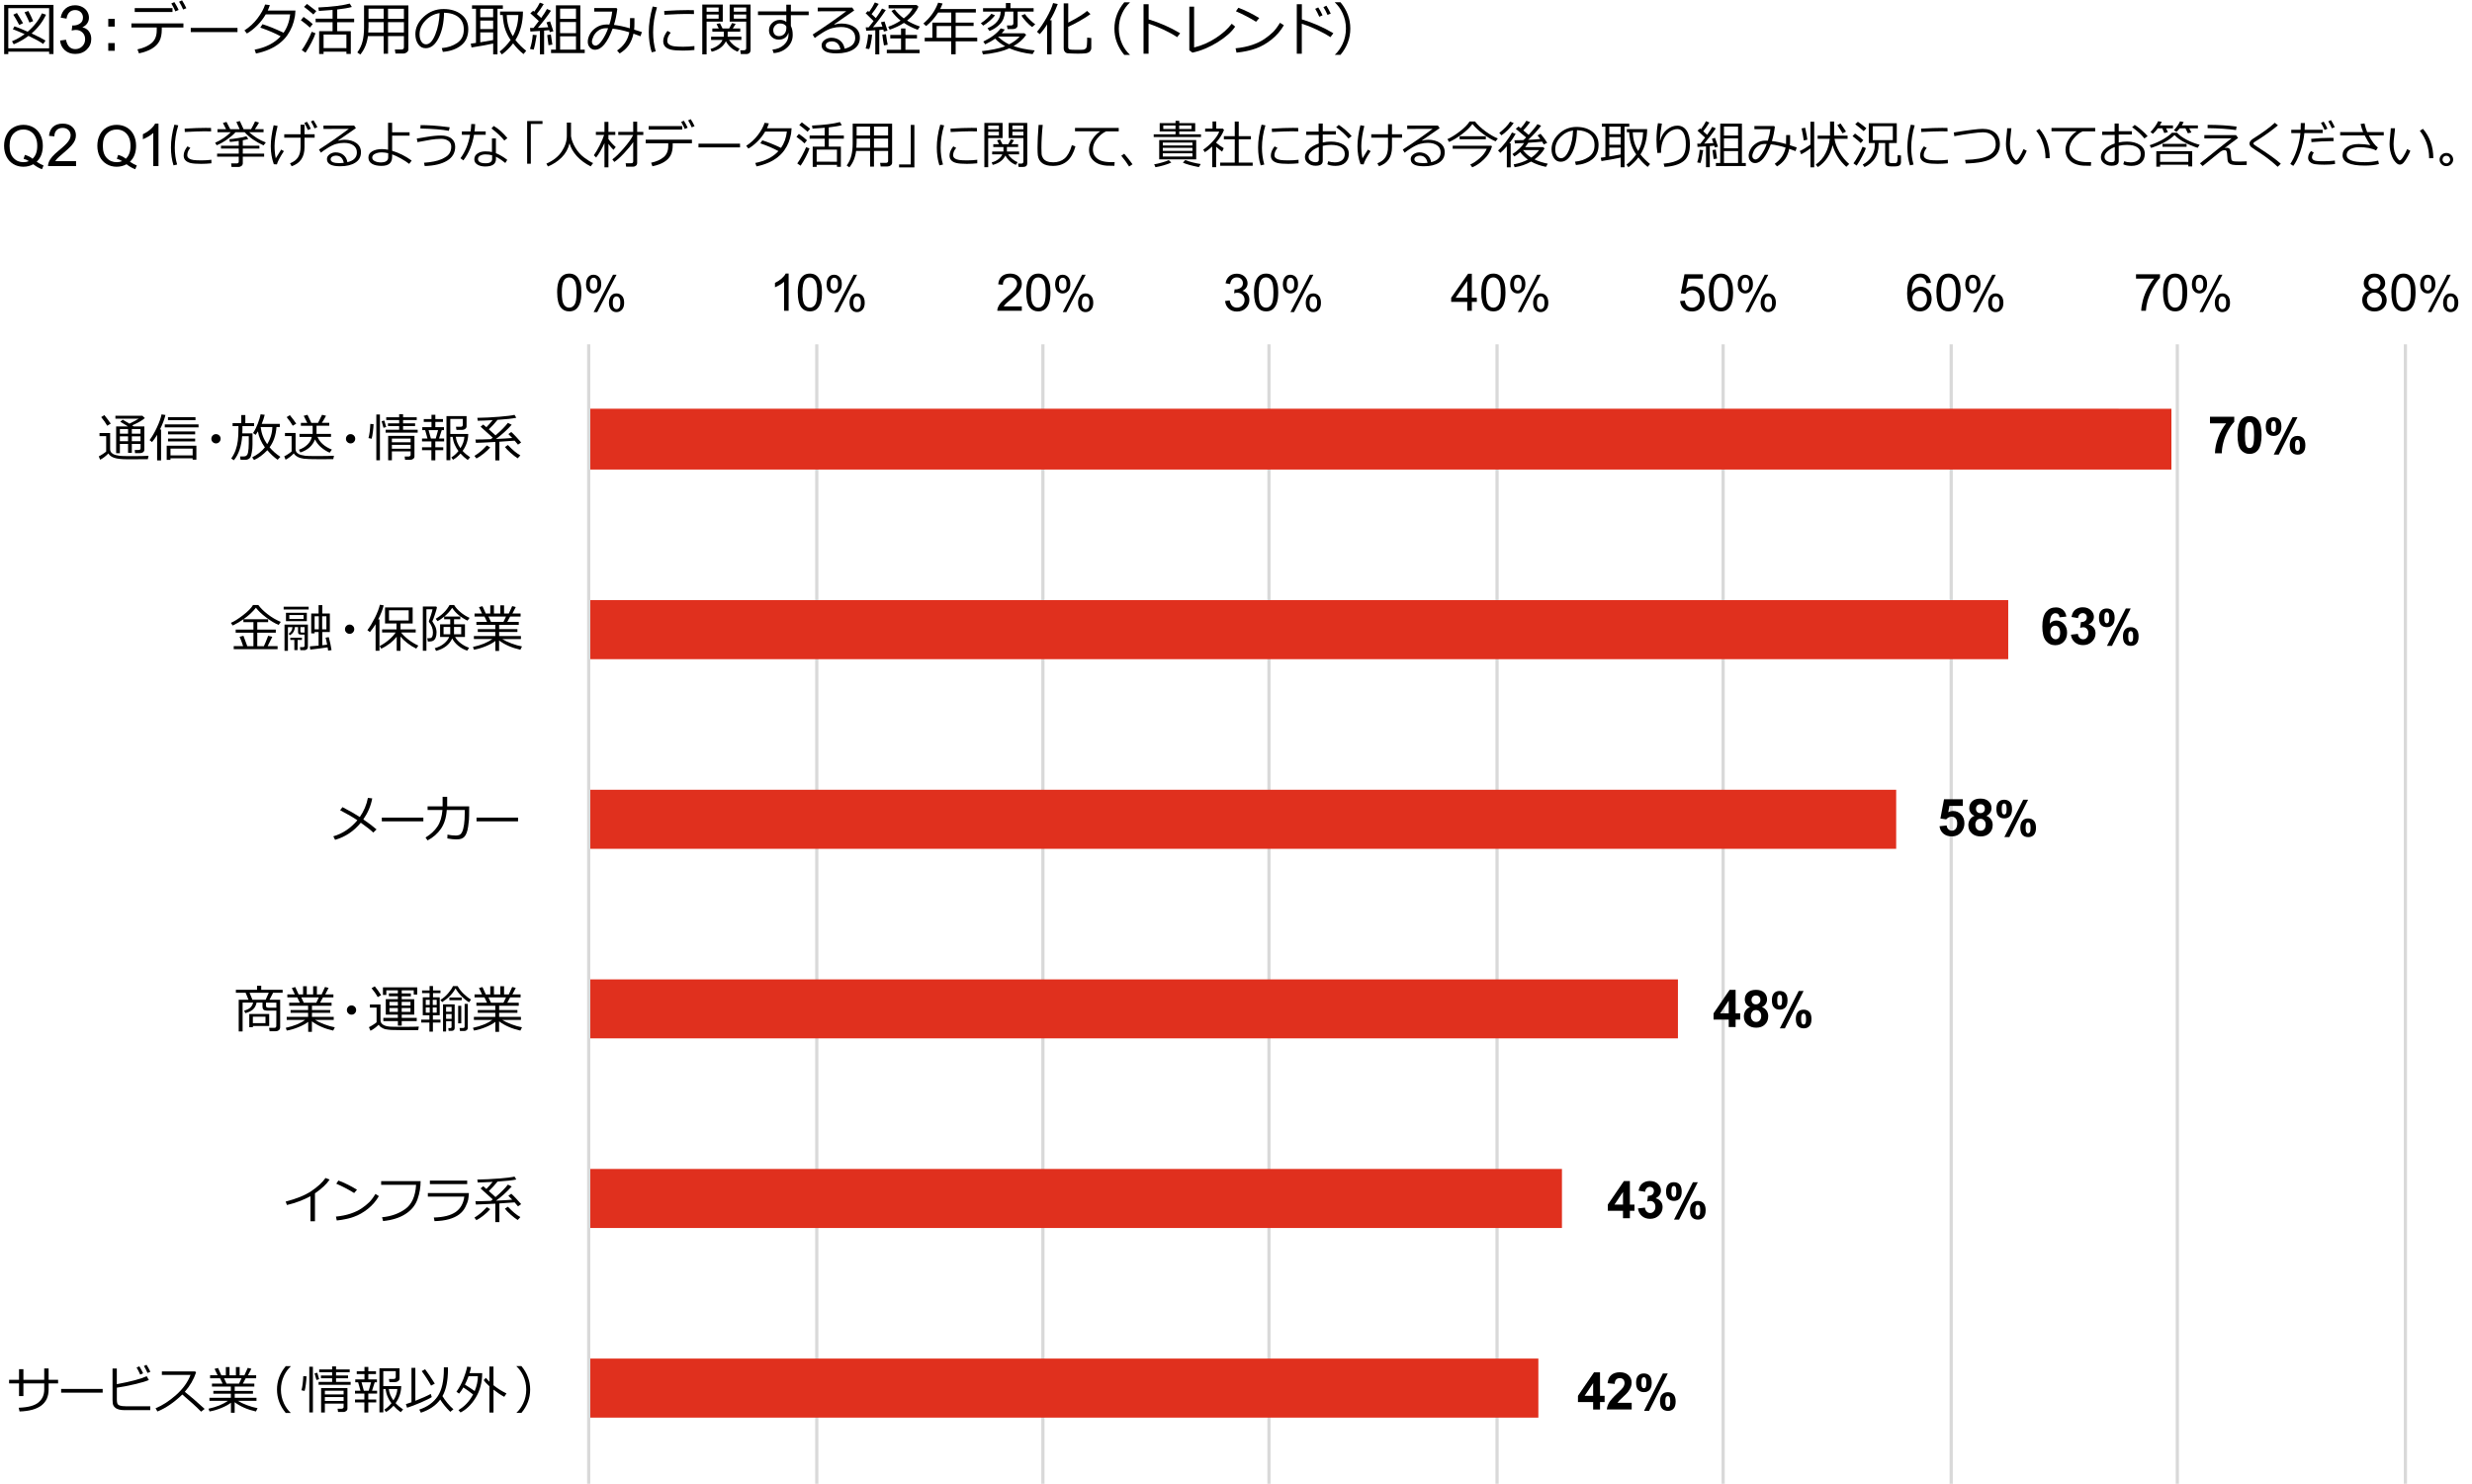 <?xml version="1.0" encoding="UTF-8"?><svg xmlns="http://www.w3.org/2000/svg" viewBox="0 0 769 461.64"><defs><style>.cls-1{fill:none;stroke:#d9d9d9;stroke-linejoin:round;}.cls-2{fill:#e0301e;}</style></defs><g id="_イヤー_6"><path class="cls-1" d="M748.28,107.12V461.64m-70.95-354.52V461.64m-70.34-354.52V461.64m-70.95-354.52V461.64M465.71,107.12V461.64M394.76,107.12V461.64M324.43,107.12V461.64M254.09,107.12V461.64"/><path class="cls-2" d="M478.56,422.68H183.14v18.37H478.56v-18.37Zm7.34-58.99H183.14v18.37H485.9v-18.37Zm36.09-58.99H183.14v18.37h338.84v-18.37Zm67.89-58.99H183.14v18.37h406.73v-18.37Zm34.86-58.99H183.14v18.37h441.59v-18.37Zm50.76-59.55H183.14v18.92h492.35v-18.92Z"/><line class="cls-1" x1="183.14" y1="107.12" x2="183.14" y2="461.64"/><g><path d="M687.49,131.71v-2.05h7.55v1.6c-.62,.61-1.26,1.49-1.9,2.64-.64,1.15-1.14,2.37-1.47,3.66-.34,1.29-.5,2.45-.5,3.46h-2.13c.04-1.59,.37-3.22,.99-4.87,.62-1.66,1.45-3.14,2.49-4.44h-5.02Z"/><path d="M699.8,129.46c1.12,0,1.99,.4,2.62,1.19,.75,.94,1.12,2.51,1.12,4.69s-.38,3.75-1.13,4.7c-.62,.79-1.49,1.18-2.61,1.18s-2.03-.43-2.71-1.29c-.69-.86-1.03-2.4-1.03-4.61s.38-3.73,1.13-4.68c.62-.79,1.49-1.18,2.61-1.18Zm0,1.83c-.27,0-.51,.08-.72,.26-.21,.17-.37,.48-.49,.92-.15,.57-.23,1.53-.23,2.88s.07,2.28,.2,2.79c.14,.51,.31,.84,.51,1.01,.21,.17,.44,.25,.71,.25s.51-.08,.71-.26c.21-.17,.37-.48,.49-.92,.15-.57,.23-1.52,.23-2.88s-.07-2.28-.21-2.79c-.14-.51-.31-.84-.51-1.01s-.44-.26-.71-.26Z"/><path d="M704.85,132.72c0-.99,.22-1.72,.65-2.2,.43-.48,1.02-.71,1.76-.71s1.37,.24,1.8,.71,.65,1.21,.65,2.2-.22,1.72-.65,2.2c-.43,.48-1.02,.71-1.76,.71s-1.37-.24-1.8-.71c-.43-.47-.65-1.21-.65-2.2Zm1.65-.02c0,.72,.08,1.2,.25,1.44,.12,.18,.3,.27,.52,.27s.4-.09,.53-.27c.16-.25,.24-.73,.24-1.44s-.08-1.2-.24-1.44c-.12-.19-.3-.28-.53-.28s-.39,.09-.52,.27c-.17,.25-.25,.73-.25,1.44Zm2.38,8.74h-1.56l5.87-11.63h1.52l-5.83,11.63Zm3.41-2.9c0-.99,.22-1.72,.65-2.2,.43-.48,1.03-.71,1.78-.71s1.35,.24,1.79,.71c.43,.48,.65,1.21,.65,2.2s-.22,1.73-.65,2.2c-.43,.48-1.02,.71-1.76,.71s-1.37-.24-1.8-.71c-.43-.48-.65-1.21-.65-2.2Zm1.65,0c0,.72,.08,1.2,.25,1.44,.12,.19,.3,.28,.52,.28s.4-.09,.52-.27c.17-.25,.25-.73,.25-1.44s-.08-1.2-.24-1.44c-.12-.18-.3-.27-.53-.27s-.4,.09-.52,.27c-.17,.25-.25,.73-.25,1.44Z"/></g><g><path d="M642.83,191.82l-2.14,.24c-.05-.44-.19-.77-.41-.97-.22-.21-.51-.31-.86-.31-.47,0-.86,.21-1.18,.63-.32,.42-.53,1.29-.61,2.62,.55-.65,1.23-.97,2.05-.97,.92,0,1.71,.35,2.37,1.05,.66,.7,.99,1.61,.99,2.72,0,1.18-.35,2.12-1.04,2.84-.69,.71-1.58,1.07-2.67,1.07-1.16,0-2.12-.45-2.87-1.36-.75-.9-1.12-2.39-1.12-4.44s.39-3.63,1.17-4.57c.78-.93,1.79-1.4,3.04-1.4,.88,0,1.6,.25,2.17,.73,.57,.49,.94,1.2,1.1,2.13Zm-5.01,4.82c0,.72,.17,1.27,.5,1.66,.33,.39,.71,.59,1.13,.59s.75-.16,1.02-.48c.27-.32,.41-.84,.41-1.57s-.15-1.3-.44-1.65c-.29-.35-.66-.52-1.1-.52s-.78,.17-1.08,.5c-.29,.33-.44,.82-.44,1.47Z"/><path d="M644.26,197.47l2.14-.26c.07,.55,.25,.96,.55,1.25,.3,.29,.66,.43,1.08,.43,.46,0,.84-.17,1.15-.52,.31-.35,.47-.81,.47-1.4,0-.56-.15-1-.45-1.32-.3-.33-.66-.49-1.09-.49-.28,0-.62,.06-1.01,.17l.24-1.8c.6,.02,1.05-.11,1.37-.39,.31-.27,.47-.64,.47-1.1,0-.39-.12-.7-.35-.93s-.54-.35-.92-.35-.7,.13-.97,.39c-.27,.26-.43,.64-.49,1.15l-2.04-.35c.14-.7,.35-1.25,.64-1.67,.29-.42,.68-.74,1.19-.98,.51-.24,1.08-.36,1.72-.36,1.08,0,1.96,.35,2.61,1.04,.54,.57,.81,1.21,.81,1.92,0,1.01-.55,1.82-1.66,2.42,.66,.14,1.19,.46,1.58,.95s.59,1.09,.59,1.78c0,1.01-.37,1.87-1.11,2.59-.74,.71-1.66,1.07-2.76,1.07-1.04,0-1.91-.3-2.59-.9s-1.08-1.38-1.19-2.35Z"/><path d="M652.97,192.22c0-.99,.22-1.72,.65-2.2,.43-.48,1.02-.71,1.76-.71s1.37,.24,1.8,.71,.65,1.21,.65,2.2-.22,1.72-.65,2.2c-.43,.48-1.02,.71-1.76,.71s-1.37-.24-1.8-.71c-.43-.47-.65-1.21-.65-2.2Zm1.65-.02c0,.72,.08,1.2,.25,1.44,.12,.18,.3,.27,.52,.27s.4-.09,.53-.27c.16-.25,.24-.73,.24-1.44s-.08-1.2-.24-1.44c-.12-.19-.3-.28-.53-.28s-.39,.09-.52,.27c-.17,.25-.25,.73-.25,1.44Zm2.38,8.74h-1.56l5.87-11.63h1.52l-5.83,11.63Zm3.41-2.9c0-.99,.22-1.72,.65-2.2,.43-.48,1.03-.71,1.78-.71s1.35,.24,1.79,.71c.43,.48,.65,1.21,.65,2.2s-.22,1.73-.65,2.2c-.43,.48-1.02,.71-1.76,.71s-1.37-.24-1.8-.71c-.43-.48-.65-1.21-.65-2.2Zm1.65,0c0,.72,.08,1.2,.25,1.44,.12,.19,.3,.28,.52,.28s.4-.09,.52-.27c.17-.25,.25-.73,.25-1.44s-.08-1.2-.24-1.44c-.12-.18-.3-.27-.53-.27s-.4,.09-.52,.27c-.17,.25-.25,.73-.25,1.44Z"/></g><g><path d="M603.37,257.06l2.2-.23c.06,.5,.25,.89,.56,1.18,.31,.29,.67,.44,1.07,.44,.46,0,.85-.19,1.17-.56,.32-.37,.48-.94,.48-1.69,0-.71-.16-1.24-.48-1.59-.32-.35-.73-.53-1.24-.53-.63,0-1.2,.28-1.71,.84l-1.79-.26,1.13-6h5.84v2.07h-4.17l-.35,1.96c.49-.25,1-.37,1.51-.37,.98,0,1.81,.36,2.49,1.07,.68,.71,1.02,1.64,1.02,2.77,0,.95-.28,1.79-.83,2.54-.75,1.02-1.79,1.52-3.12,1.52-1.06,0-1.93-.29-2.6-.86s-1.07-1.34-1.2-2.3Z"/><path d="M614.25,253.81c-.57-.24-.99-.57-1.25-.99-.26-.42-.39-.88-.39-1.39,0-.86,.3-1.57,.9-2.13,.6-.56,1.45-.84,2.56-.84s1.95,.28,2.55,.84c.6,.56,.91,1.27,.91,2.13,0,.53-.14,1.01-.42,1.43-.28,.42-.67,.73-1.17,.96,.64,.26,1.13,.63,1.46,1.12,.33,.49,.5,1.06,.5,1.71,0,1.06-.34,1.93-1.02,2.59s-1.58,1-2.71,1c-1.05,0-1.92-.27-2.62-.83-.82-.65-1.23-1.54-1.23-2.67,0-.62,.15-1.2,.46-1.72s.8-.92,1.46-1.21Zm.25,2.71c0,.61,.16,1.08,.47,1.42,.31,.34,.7,.51,1.17,.51s.83-.16,1.13-.49c.3-.33,.45-.8,.45-1.42,0-.54-.15-.97-.46-1.3s-.69-.49-1.16-.49c-.54,0-.94,.19-1.21,.56s-.4,.78-.4,1.21Zm.2-4.94c0,.44,.12,.78,.37,1.03s.58,.37,1,.37,.75-.12,1.01-.37c.25-.25,.38-.59,.38-1.03,0-.41-.12-.75-.37-.99-.25-.25-.58-.37-.99-.37s-.76,.13-1.01,.38c-.25,.25-.38,.58-.38,1Z"/><path d="M621.05,251.72c0-.99,.22-1.72,.65-2.2,.43-.48,1.02-.71,1.76-.71s1.37,.24,1.8,.71,.65,1.21,.65,2.2-.22,1.72-.65,2.2c-.43,.48-1.02,.71-1.76,.71s-1.37-.24-1.8-.71-.65-1.21-.65-2.2Zm1.65-.02c0,.72,.08,1.2,.25,1.44,.12,.18,.3,.27,.52,.27s.4-.09,.53-.27c.16-.25,.24-.73,.24-1.44s-.08-1.2-.24-1.44c-.12-.19-.3-.28-.53-.28s-.39,.09-.52,.27c-.17,.25-.25,.73-.25,1.44Zm2.38,8.74h-1.56l5.87-11.63h1.52l-5.83,11.63Zm3.41-2.9c0-.99,.22-1.72,.65-2.2,.43-.48,1.03-.71,1.78-.71s1.35,.24,1.79,.71c.43,.48,.65,1.21,.65,2.2s-.22,1.73-.65,2.2c-.43,.48-1.02,.71-1.76,.71s-1.37-.24-1.8-.71c-.43-.48-.65-1.21-.65-2.2Zm1.65,0c0,.72,.08,1.2,.25,1.44,.12,.19,.3,.28,.52,.28s.4-.09,.52-.27c.17-.25,.25-.73,.25-1.44s-.08-1.2-.24-1.44c-.12-.18-.3-.27-.53-.27s-.4,.09-.52,.27c-.17,.25-.25,.73-.25,1.44Z"/></g><g><path d="M537.78,319.53v-2.32h-4.72v-1.93l5-7.32h1.86v7.31h1.43v1.94h-1.43v2.32h-2.14Zm0-4.26v-3.94l-2.65,3.94h2.65Z"/><path d="M544.42,313.31c-.57-.24-.99-.57-1.25-.99-.26-.42-.39-.88-.39-1.39,0-.86,.3-1.57,.9-2.13,.6-.56,1.45-.84,2.56-.84s1.95,.28,2.55,.84c.6,.56,.91,1.27,.91,2.13,0,.54-.14,1.01-.42,1.43-.28,.42-.67,.74-1.17,.96,.64,.26,1.13,.63,1.46,1.12,.33,.49,.5,1.06,.5,1.71,0,1.06-.34,1.93-1.02,2.59-.68,.67-1.58,1-2.71,1-1.05,0-1.92-.27-2.62-.83-.82-.65-1.23-1.54-1.23-2.67,0-.62,.15-1.2,.46-1.72,.31-.52,.8-.92,1.46-1.21Zm.25,2.71c0,.61,.16,1.08,.47,1.42,.31,.34,.7,.51,1.17,.51s.83-.16,1.13-.49c.3-.33,.45-.8,.45-1.42,0-.54-.15-.97-.46-1.3-.3-.33-.69-.49-1.16-.49-.54,0-.94,.19-1.21,.56s-.4,.78-.4,1.21Zm.2-4.94c0,.44,.12,.78,.37,1.03s.58,.37,1,.37,.75-.12,1.01-.37c.25-.25,.38-.59,.38-1.03,0-.41-.12-.75-.37-.99s-.58-.37-.99-.37-.76,.12-1.01,.38c-.25,.25-.38,.58-.38,1Z"/><path d="M551.21,311.22c0-.99,.22-1.72,.65-2.2,.43-.48,1.02-.71,1.76-.71s1.37,.24,1.8,.71,.65,1.21,.65,2.2-.22,1.72-.65,2.2c-.43,.48-1.02,.71-1.76,.71s-1.37-.24-1.8-.71c-.43-.47-.65-1.21-.65-2.2Zm1.65-.02c0,.72,.08,1.2,.25,1.44,.12,.18,.3,.27,.52,.27s.4-.09,.53-.27c.16-.25,.24-.73,.24-1.44s-.08-1.2-.24-1.44c-.12-.18-.3-.28-.53-.28s-.39,.09-.52,.27c-.17,.25-.25,.73-.25,1.44Zm2.38,8.74h-1.56l5.87-11.63h1.52l-5.83,11.63Zm3.41-2.9c0-.99,.22-1.72,.65-2.2,.43-.48,1.03-.71,1.78-.71s1.35,.24,1.79,.71,.65,1.21,.65,2.2-.22,1.73-.65,2.2-1.02,.71-1.76,.71-1.37-.24-1.8-.71c-.43-.48-.65-1.21-.65-2.2Zm1.65,0c0,.72,.08,1.2,.25,1.44,.12,.19,.3,.28,.52,.28s.4-.09,.52-.27c.17-.25,.25-.73,.25-1.44s-.08-1.2-.24-1.44c-.12-.18-.3-.27-.53-.27s-.4,.09-.52,.27c-.17,.25-.25,.73-.25,1.44Z"/></g><g><path d="M504.89,379.03v-2.32h-4.72v-1.93l5-7.32h1.86v7.31h1.43v1.94h-1.43v2.32h-2.14Zm0-4.26v-3.94l-2.65,3.94h2.65Z"/><path d="M509.58,375.97l2.14-.26c.07,.54,.25,.96,.55,1.25s.66,.43,1.08,.43c.46,0,.84-.17,1.15-.52,.31-.35,.47-.81,.47-1.4,0-.56-.15-1-.45-1.32s-.66-.49-1.09-.49c-.28,0-.62,.06-1.01,.17l.24-1.8c.6,.02,1.05-.11,1.37-.39,.31-.27,.47-.64,.47-1.1,0-.39-.12-.7-.35-.93-.23-.23-.54-.35-.92-.35s-.7,.13-.97,.39c-.27,.26-.43,.64-.49,1.15l-2.04-.35c.14-.7,.35-1.25,.64-1.67,.29-.42,.68-.74,1.19-.98,.51-.24,1.08-.36,1.72-.36,1.08,0,1.96,.35,2.61,1.04,.54,.57,.81,1.21,.81,1.92,0,1.01-.55,1.82-1.66,2.42,.66,.14,1.19,.46,1.58,.95,.4,.49,.59,1.09,.59,1.78,0,1.01-.37,1.87-1.11,2.59-.74,.71-1.66,1.07-2.76,1.07-1.04,0-1.91-.3-2.59-.9-.69-.6-1.09-1.38-1.2-2.35Z"/><path d="M518.29,370.72c0-.99,.22-1.72,.65-2.2,.44-.48,1.02-.71,1.76-.71s1.37,.24,1.8,.71,.65,1.21,.65,2.2-.22,1.72-.65,2.2-1.02,.71-1.76,.71-1.37-.24-1.8-.71c-.43-.47-.65-1.21-.65-2.2Zm1.65-.01c0,.72,.08,1.2,.25,1.44,.12,.18,.3,.27,.52,.27s.4-.09,.53-.27c.16-.25,.24-.73,.24-1.44s-.08-1.2-.24-1.44c-.12-.19-.3-.28-.53-.28s-.39,.09-.52,.27c-.17,.25-.25,.73-.25,1.44Zm2.38,8.74h-1.56l5.88-11.63h1.52l-5.83,11.63Zm3.41-2.9c0-.99,.22-1.72,.65-2.2,.44-.48,1.03-.71,1.78-.71s1.35,.24,1.79,.71c.43,.48,.65,1.21,.65,2.2s-.22,1.73-.65,2.2c-.43,.48-1.02,.71-1.76,.71s-1.37-.24-1.8-.71c-.43-.48-.65-1.21-.65-2.2Zm1.65,0c0,.72,.08,1.2,.25,1.44,.12,.19,.3,.28,.52,.28s.4-.09,.52-.27c.17-.25,.25-.73,.25-1.44s-.08-1.2-.24-1.44c-.12-.18-.3-.27-.53-.27s-.4,.09-.52,.27c-.17,.25-.25,.73-.25,1.44Z"/></g><g><path d="M495.6,438.53v-2.32h-4.72v-1.93l5-7.32h1.86v7.31h1.43v1.94h-1.43v2.32h-2.14Zm0-4.26v-3.94l-2.65,3.94h2.65Z"/><path d="M507.59,436.47v2.05h-7.74c.08-.78,.34-1.51,.75-2.21,.42-.69,1.25-1.62,2.48-2.76,1-.93,1.61-1.56,1.83-1.89,.3-.46,.46-.91,.46-1.35,0-.49-.13-.87-.4-1.14s-.63-.4-1.1-.4-.83,.14-1.1,.42c-.27,.28-.43,.74-.47,1.38l-2.2-.22c.13-1.22,.54-2.09,1.23-2.62s1.56-.79,2.59-.79c1.14,0,2.03,.31,2.68,.92,.65,.61,.97,1.38,.97,2.29,0,.52-.09,1.01-.28,1.48-.19,.47-.48,.96-.88,1.47-.27,.34-.75,.83-1.45,1.47-.7,.64-1.14,1.06-1.33,1.27-.19,.21-.34,.41-.45,.61h4.39Z"/><path d="M508.96,430.22c0-.99,.22-1.72,.65-2.2,.43-.48,1.02-.71,1.76-.71s1.37,.24,1.8,.71,.65,1.21,.65,2.2-.22,1.72-.65,2.2-1.02,.71-1.76,.71-1.37-.24-1.8-.71c-.43-.47-.65-1.21-.65-2.2Zm1.65-.01c0,.72,.08,1.2,.25,1.44,.12,.18,.3,.27,.52,.27s.4-.09,.53-.27c.16-.25,.24-.73,.24-1.44s-.08-1.2-.24-1.44c-.12-.19-.3-.28-.53-.28s-.39,.09-.52,.27c-.17,.25-.25,.73-.25,1.44Zm2.38,8.74h-1.56l5.87-11.63h1.52l-5.83,11.63Zm3.41-2.9c0-.99,.22-1.72,.65-2.2,.43-.48,1.03-.71,1.78-.71s1.35,.24,1.79,.71c.43,.48,.65,1.21,.65,2.2s-.22,1.73-.65,2.2c-.43,.48-1.02,.71-1.76,.71s-1.37-.24-1.8-.71c-.43-.48-.65-1.21-.65-2.2Zm1.65,0c0,.72,.08,1.2,.25,1.44,.12,.19,.3,.28,.52,.28s.4-.09,.52-.27c.17-.25,.25-.73,.25-1.44s-.08-1.2-.24-1.44c-.12-.18-.3-.27-.53-.27s-.4,.09-.52,.27c-.17,.25-.25,.73-.25,1.44Z"/></g><g><path d="M173.32,91.01c0-1.36,.14-2.46,.42-3.29s.7-1.47,1.25-1.92,1.25-.68,2.09-.68c.62,0,1.16,.12,1.63,.37,.47,.25,.85,.61,1.16,1.08s.54,1.04,.72,1.71,.26,1.58,.26,2.72c0,1.35-.14,2.44-.42,3.27-.28,.83-.69,1.47-1.25,1.93s-1.25,.68-2.09,.68c-1.11,0-1.98-.4-2.62-1.19-.76-.96-1.14-2.52-1.14-4.69Zm1.45,0c0,1.89,.22,3.15,.66,3.78,.44,.63,.99,.94,1.64,.94s1.2-.31,1.64-.94,.66-1.89,.66-3.77-.22-3.16-.66-3.78-.99-.94-1.65-.94-1.17,.28-1.56,.83c-.49,.7-.73,2-.73,3.89Z"/><path d="M182.32,88.31c0-.79,.2-1.46,.59-2.01,.4-.55,.97-.83,1.72-.83,.69,0,1.26,.25,1.72,.74,.45,.49,.68,1.22,.68,2.18s-.23,1.65-.69,2.15-1.02,.76-1.7,.76-1.22-.25-1.67-.74-.67-1.25-.67-2.25Zm2.35-1.9c-.34,0-.62,.15-.84,.44-.22,.29-.33,.82-.33,1.6,0,.71,.11,1.2,.34,1.49,.23,.29,.5,.43,.83,.43s.62-.15,.85-.44c.22-.29,.33-.82,.33-1.59,0-.71-.11-1.21-.34-1.5s-.51-.43-.84-.43Zm0,10.69l6.03-11.62h1.1l-6.01,11.62h-1.12Zm4.77-2.99c0-.79,.2-1.46,.59-2.01,.4-.55,.97-.82,1.73-.82,.69,0,1.26,.25,1.72,.74,.45,.49,.68,1.22,.68,2.18s-.23,1.65-.69,2.15-1.03,.76-1.7,.76-1.22-.25-1.67-.75c-.44-.5-.67-1.25-.67-2.24Zm2.36-1.9c-.34,0-.62,.15-.85,.44-.22,.29-.33,.82-.33,1.6,0,.7,.11,1.2,.34,1.49,.23,.29,.5,.44,.83,.44s.63-.15,.85-.44c.22-.29,.33-.82,.33-1.59,0-.71-.11-1.21-.34-1.5s-.51-.43-.84-.43Z"/></g><g><path d="M245.33,96.69h-1.42v-9.02c-.34,.32-.79,.65-1.34,.97-.55,.33-1.05,.57-1.49,.73v-1.37c.79-.37,1.48-.82,2.08-1.35s1.01-1.04,1.26-1.54h.91v11.57Z"/><path d="M248.17,91.01c0-1.36,.14-2.46,.42-3.29s.7-1.47,1.25-1.92,1.25-.68,2.09-.68c.62,0,1.16,.12,1.63,.37,.47,.25,.85,.61,1.16,1.08s.54,1.04,.72,1.71,.26,1.58,.26,2.72c0,1.35-.14,2.44-.42,3.27-.28,.83-.69,1.47-1.25,1.93s-1.25,.68-2.09,.68c-1.11,0-1.98-.4-2.62-1.19-.76-.96-1.14-2.52-1.14-4.69Zm1.45,0c0,1.89,.22,3.15,.66,3.78,.44,.63,.99,.94,1.64,.94s1.2-.31,1.64-.94,.66-1.89,.66-3.77-.22-3.16-.66-3.78-.99-.94-1.65-.94-1.17,.28-1.56,.83c-.49,.7-.73,2-.73,3.89Z"/><path d="M257.16,88.31c0-.79,.2-1.46,.59-2.01,.4-.55,.97-.83,1.72-.83,.69,0,1.26,.25,1.72,.74,.45,.49,.68,1.22,.68,2.18s-.23,1.65-.69,2.15-1.02,.76-1.7,.76-1.22-.25-1.67-.74-.67-1.25-.67-2.25Zm2.35-1.9c-.34,0-.62,.15-.84,.44-.22,.29-.33,.82-.33,1.6,0,.71,.11,1.2,.34,1.49,.23,.29,.5,.43,.83,.43s.62-.15,.85-.44c.22-.29,.33-.82,.33-1.59,0-.71-.11-1.21-.34-1.5s-.51-.43-.84-.43Zm0,10.69l6.03-11.62h1.1l-6.01,11.62h-1.12Zm4.77-2.99c0-.79,.2-1.46,.59-2.01,.4-.55,.97-.82,1.73-.82,.69,0,1.26,.25,1.72,.74,.45,.49,.68,1.22,.68,2.18s-.23,1.65-.69,2.15-1.03,.76-1.7,.76-1.22-.25-1.67-.75c-.44-.5-.67-1.25-.67-2.24Zm2.36-1.9c-.34,0-.62,.15-.85,.44-.22,.29-.33,.82-.33,1.6,0,.7,.11,1.2,.34,1.49,.23,.29,.5,.44,.83,.44s.63-.15,.85-.44c.22-.29,.33-.82,.33-1.59,0-.71-.11-1.21-.34-1.5s-.51-.43-.84-.43Z"/></g><g><path d="M45.96,142.87c-1.16,.01-3.27,.02-6.34,.02-1.8,0-3.15-.15-4.04-.44s-1.52-.75-1.87-1.37c-.86,.89-1.72,1.53-2.56,1.95l-.42-1.05c.29-.13,.69-.36,1.2-.69,.51-.33,.87-.6,1.1-.81v-4.78h-2.07v-.97h3.3v5.02c0,.49,.17,.89,.52,1.2,.34,.31,.75,.52,1.21,.62,.46,.11,.9,.19,1.3,.25,.41,.06,1.59,.09,3.54,.09,2.52,0,4.31-.03,5.38-.1l-.23,1.08Zm-12.6-10.4c-.45-.82-1.08-1.72-1.88-2.7l.99-.62c.84,1.04,1.5,1.92,1.98,2.64l-1.09,.67Zm10.35,5.65h-2.7v2.76h-1.17v-2.76h-2.55v2.89h-1.16v-8.34h3.66c-.53-.36-1.32-.84-2.38-1.44l.77-.65c.51,.28,1.2,.69,2.08,1.23,1.21-.57,2.17-1.09,2.88-1.55h-7.24v-.9h8.41l.75,.72c-.71,.66-2.02,1.41-3.95,2.27,.12,.07,.29,.18,.51,.33h3.29v7.15c0,.36-.13,.65-.39,.85s-.59,.3-.99,.3h-1.52l-.09-.99h1.2c.41,0,.61-.18,.61-.54v-1.32Zm-3.87-3.19v-1.45h-2.55v1.45h2.55Zm-2.55,2.35h2.55v-1.52h-2.55v1.52Zm3.72-3.8v1.45h2.7v-1.45h-2.7Zm0,3.8h2.7v-1.52h-2.7v1.52Z"/><path d="M48.88,143.24v-7.95c-.52,.87-1.04,1.62-1.58,2.25l-.77-.61c.82-1.1,1.59-2.43,2.3-3.97,.72-1.54,1.2-2.89,1.43-4.04l1.21,.2c-.31,1.31-.88,2.81-1.7,4.5h.34v9.62h-1.24Zm2.38-10.27v-.93h10.5v.93h-10.5Zm8.66,9.61h-6.89v.49h-1.17v-4.41h9.23v4.36h-1.17v-.45Zm-7.67-11.86v-.94h8.56v.94h-8.56Zm.02,4.42v-.9h8.44v.9h-8.44Zm0,2.19v-.88h8.44v.88h-8.44Zm.77,4.34h6.89v-2.1h-6.89v2.1Z"/><path d="M65.75,136.51c0-.4,.14-.73,.42-1.02s.62-.42,1.02-.42,.73,.14,1.02,.42,.42,.62,.42,1.02-.14,.73-.42,1.02-.62,.42-1.02,.42-.73-.14-1.02-.42-.42-.62-.42-1.02Z"/><path d="M72.74,143.18l-.81-.54c.57-.79,1.02-1.65,1.36-2.58,.33-.93,.56-1.91,.69-2.91s.2-2.25,.2-3.72v-.85h-1.82v-.93h2.7v-2.53h1.26v2.53h2.72v.93h-3.62v1.08c0,.28-.01,.67-.04,1.17h3.17v3.43c0,.86-.07,1.67-.21,2.42s-.27,1.25-.39,1.5-.33,.46-.62,.63c-.29,.17-.63,.25-1.01,.25h-1.48l-.16-1.05h1.19c.69,0,1.12-.39,1.28-1.17,.16-.78,.24-1.73,.24-2.85v-2.28h-2.05c-.24,3.18-1.1,5.67-2.57,7.46Zm10.42-3.11c-1.31,1.4-2.69,2.42-4.14,3.05l-.57-.84c1.58-.78,2.9-1.8,3.95-3.09-1.18-1.66-1.9-3.31-2.16-4.98-.25,.43-.49,.8-.71,1.09l-.81-.57c.57-.85,1.06-1.82,1.47-2.9,.41-1.08,.71-2.06,.89-2.93l1.27,.16c-.23,.96-.54,1.9-.93,2.82h5.62v.98h-1.03c-.17,2.48-.88,4.58-2.14,6.31,.91,1.08,2.02,2.07,3.35,2.96l-.86,.91c-1.16-.82-2.23-1.82-3.21-2.99Zm-.05-1.88c1-1.57,1.55-3.34,1.62-5.32h-3.64c.25,2.03,.93,3.8,2.02,5.32Z"/><path d="M103.66,142.85l-4.36,.02c-2.44,0-4.05-.05-4.81-.16-.77-.1-1.42-.3-1.95-.6s-.91-.64-1.14-1.04c-.86,.89-1.72,1.53-2.56,1.95l-.42-1.05c.29-.12,.69-.36,1.21-.7,.52-.34,.88-.61,1.09-.82v-4.77h-2.07v-.97h3.3v5.02c0,.49,.17,.89,.52,1.2,.34,.31,.75,.52,1.21,.62,.46,.11,.9,.19,1.3,.25,.41,.06,1.59,.09,3.54,.09,2.52,0,4.31-.03,5.38-.1l-.23,1.06Zm-12.6-10.4c-.46-.82-1.08-1.71-1.88-2.67l.99-.62c.82,1.01,1.48,1.89,1.98,2.65l-1.09,.65Zm6.93,4.27c-.76,1.97-2.28,3.32-4.56,4.05l-.44-.86c1.06-.35,1.95-.89,2.68-1.62s1.17-1.52,1.32-2.36h-3.82v-.93h4.09v-2.53h-3.66v-.91h1.99c-.18-.36-.55-1.09-1.11-2.19l1.17-.32c.32,.64,.72,1.48,1.2,2.51h2.09c.26-.46,.68-1.3,1.25-2.51l1.23,.3c-.33,.65-.76,1.39-1.29,2.2h2.3v.91h-3.96v2.53h4.5v.93h-4.2c.73,1.74,2.22,3.06,4.47,3.95l-.67,.96c-.77-.29-1.61-.8-2.51-1.52s-1.59-1.59-2.07-2.61Z"/><path d="M107.62,136.51c0-.4,.14-.73,.42-1.02s.62-.42,1.02-.42,.73,.14,1.02,.42,.42,.62,.42,1.02-.14,.73-.42,1.02-.62,.42-1.02,.42-.73-.14-1.02-.42-.42-.62-.42-1.02Z"/><path d="M116.21,131.97c-.02,.66-.09,1.47-.21,2.42-.12,.95-.25,1.65-.39,2.11l-.98-.2c.31-1.12,.5-2.59,.57-4.41l1.01,.08Zm1.98,11.22h-1.12v-14.22h1.12v14.22Zm1.95-10.34l-.84,.25-.59-2.06,.84-.2,.59,2.01Zm9.79,1.75h-9.97v-.9h4.21v-1.14h-3.48v-.85h3.48v-1.03h-4.02v-.86h4.02v-.95h1.22v.95h4.25v.86h-4.25v1.03h3.74v.85h-3.74v1.14h4.54v.9Zm-2.19,5.83h-5.83v2.77h-1.16v-7.58h8.18v6.4c0,.29-.13,.54-.39,.73-.26,.2-.54,.3-.83,.3h-1.7l-.13-1.02h1.26c.16,0,.3-.05,.42-.15,.12-.1,.18-.21,.18-.32v-1.14Zm0-2.84v-1.14h-5.83v1.14h5.83Zm-5.83,2.02h5.83v-1.2h-5.83v1.2Z"/><path d="M134.2,143.21v-3.14h-2.91v-.91h2.91v-1.83h-2.92v-.89h1.71l-.73-2.62h-.89v-.91h2.86v-1.65h-2.4v-.88h2.4v-1.34h1.2v1.34h2.38v.88h-2.38v1.65h2.68v.91h-.69l-.84,2.62h1.58v.89h-2.74v1.83h2.47v.91h-2.47v3.14h-1.22Zm-.16-6.77h1.51l.73-2.62h-2.96l.72,2.62Zm4.85,6.72v-13.71h6.25v3.2c0,.31-.14,.57-.41,.78s-.59,.32-.95,.32h-1.78l-.16-.96h1.42c.47,0,.7-.19,.7-.57v-1.87h-3.88v4.66h5.58c-.03,1.94-.61,3.7-1.75,5.28,.67,.73,1.45,1.39,2.34,1.98l-.75,.85c-.85-.61-1.6-1.28-2.24-2.01-.77,.86-1.55,1.5-2.34,1.93l-.52-.73c.78-.46,1.52-1.12,2.22-1.99l-.03-.04c-.4-.49-.76-1.11-1.1-1.86s-.57-1.58-.7-2.51h-.7v7.26h-1.2Zm4.34-3.71c.75-1.17,1.16-2.35,1.23-3.55h-2.67c.16,1.26,.64,2.44,1.45,3.55Z"/><path d="M148.21,142.65l-.62-.81c.89-.57,1.57-1.06,2.06-1.49,.49-.42,1.09-1.01,1.79-1.76l1.05,.62c-.5,.6-1.18,1.24-2.04,1.93-.87,.69-1.62,1.19-2.25,1.5Zm5.88,.58v-5.73c-2.89,.16-4.9,.26-6.04,.28l-.15-1.05c.83,.03,2.43,0,4.8-.1,.2-.15,.4-.3,.59-.46-.05-.05-1.31-1.18-3.79-3.41l.82-.68c.14,.1,.47,.39,.99,.84,.76-.79,1.41-1.52,1.95-2.2-1.97,.11-3.52,.17-4.65,.18l-.12-.9c2.21-.03,4.5-.14,6.87-.34s3.94-.39,4.7-.59l.55,.91c-1.16,.25-3.11,.47-5.84,.65-.8,1.01-1.7,1.99-2.7,2.95l2.08,1.87c1.67-1.42,2.96-2.72,3.85-3.88l1.18,.59c-1.51,1.67-3.14,3.14-4.88,4.41,2.08-.09,3.76-.19,5.05-.3-.45-.48-.85-.89-1.2-1.22l.9-.64c.34,.29,.85,.79,1.53,1.52,.68,.72,1.2,1.3,1.54,1.72l-.98,.69c-.33-.41-.68-.83-1.05-1.24-.97,.09-2.55,.2-4.74,.33v5.81h-1.26Zm6.95-.64c-.65-.41-1.39-.99-2.22-1.72-.84-.74-1.42-1.34-1.75-1.8l.93-.62c1.41,1.5,2.7,2.58,3.87,3.23l-.83,.91Z"/></g><g><path d="M82.08,201.04c.3-.57,.75-1.65,1.34-3.23l1.29,.31c-.33,.68-.81,1.65-1.45,2.91h3.09v.95h-13.64v-.95h2.93c-.46-1.39-.83-2.36-1.11-2.91l1.2-.31,1.2,3.23h1.91v-4.19h-5.52v-.97h5.52v-2.31h-3.12v-.9c-1.12,.79-2.23,1.43-3.33,1.94l-.57-.83c1.02-.42,2.28-1.22,3.8-2.39s2.55-2.22,3.09-3.16h1.65c.67,.93,1.64,1.9,2.93,2.89,1.29,1,2.64,1.78,4.05,2.36l-.66,.95c-1.18-.48-2.48-1.26-3.89-2.33s-2.47-2.08-3.18-3.02c-.98,1.26-2.27,2.45-3.88,3.58h7.68v.91h-3.38v2.31h5.76v.97h-5.76v4.19h2.02Z"/><path d="M88.24,189.63v-.87h7.77v.87h-7.77Zm6.34,12.65h-1.14l-.13-.94h.93c.34,0,.51-.15,.51-.45v-3.46h-1.19c-.56,0-.84-.24-.84-.73v-1.59h-.99c-.09,1.19-.62,2.03-1.59,2.53l-.33-.48c.36-.27,.64-.55,.82-.84s.3-.7,.35-1.2h-1.41v7.37h-1.06v-8.16h7.27v7.02c0,.28-.11,.5-.34,.68s-.51,.27-.85,.27Zm-5.62-9.02v-2.61h6.49v2.61h-6.49Zm5.48-1.91h-4.45v1.23h4.45v-1.23Zm-2.87,10.9v-3.16h-1.26v-.69h3.61v.69h-1.34v3.16h-1.01Zm3.18-5.45v-1.7h-1.3v1.33c0,.25,.15,.38,.44,.38h.87Zm1.78,5.3l-.15-1c.52-.02,1.42-.09,2.73-.23v-4.24h-1.24v.41h-1.05v-6.16h2.29v-2.61h1.16v2.61h2.34v5.75h-2.35v4.12l1.51-.18c-.2-1.06-.37-1.79-.49-2.18l1.01-.16c.11,.41,.28,1.11,.49,2.09s.33,1.63,.36,1.94l-1.06,.16c-.03-.26-.08-.6-.16-1.02-1.41,.22-3.2,.46-5.38,.7Zm2.64-10.37h-1.3v4.06h1.3v-4.06Zm2.37,0h-1.32v4.06h1.32v-4.06Z"/><path d="M107.32,195.76c0-.4,.14-.73,.42-1.02s.62-.42,1.02-.42,.73,.14,1.02,.42,.42,.62,.42,1.02-.14,.73-.42,1.02-.62,.42-1.02,.42-.73-.14-1.02-.42-.42-.62-.42-1.02Z"/><path d="M116.84,202.47v-8.27c-.54,.89-1.13,1.71-1.78,2.47l-.77-.62c.75-.97,1.52-2.24,2.31-3.8,.78-1.56,1.31-2.94,1.59-4.11l1.17,.21c-.31,1.27-.88,2.72-1.71,4.36h.39v9.76h-1.2Zm1.76-.66l-.5-.81c1.04-.53,2.01-1.19,2.93-1.98,.91-.79,1.6-1.54,2.05-2.24h-4.21v-.97h4.48v-1.84h-3.57v-4.98h8.59v4.98h-3.77v1.84h4.72v.97h-4.53c.42,.62,1.15,1.34,2.2,2.16s2.09,1.45,3.15,1.92l-.65,.93c-.87-.4-1.76-.95-2.68-1.65-.92-.7-1.66-1.4-2.23-2.09v4.43h-1.17v-4.37c-1.15,1.45-2.74,2.69-4.79,3.71Zm8.54-11.95h-6.13v3.18h6.13v-3.18Z"/><path d="M134.47,193.29c.15,.21,.36,.55,.64,1.04,.27,.48,.46,.92,.55,1.32s.14,.75,.14,1.05v.04c0,.65-.09,1.19-.26,1.62-.17,.44-.43,.75-.75,.95s-.78,.29-1.37,.29h-.31l-.2-1.02c.33,0,.64-.01,.91-.04s.48-.18,.63-.48c.15-.29,.23-.73,.23-1.3,0-1.12-.41-2.21-1.23-3.27v-.02s0-.06-.02-.12c-.02-.06-.02-.1-.02-.12,.19-.46,.43-1.13,.71-2.02,.28-.89,.42-1.43,.42-1.64h-1.89v12.89h-1.11v-13.76h4.16l.23,.31c-.12,.52-.34,1.29-.68,2.3-.33,1.01-.58,1.67-.75,1.96Zm5.59,.93v-1.56h-1.89v-.81c-.69,.58-1.38,1.05-2.05,1.41l-.58-.75c1.93-1.12,3.36-2.55,4.3-4.27h1.44c.42,.72,1.07,1.46,1.96,2.21s1.83,1.34,2.84,1.78l-.64,.87c-2.14-1.04-3.73-2.36-4.78-3.98-.62,.95-1.43,1.85-2.43,2.7h4.96v.85h-1.94v1.56h3.39v3.94h-3.07c.39,.71,.98,1.38,1.78,1.99,.8,.61,1.66,1.07,2.58,1.37l-.59,.9c-1.02-.33-1.94-.84-2.77-1.51s-1.46-1.43-1.89-2.28c-.85,1.91-2.53,3.2-5.02,3.87l-.41-.84c1.17-.33,2.13-.81,2.89-1.45s1.3-1.32,1.61-2.04h-2.84v-3.94h3.15Zm0,.84h-2.07v2.27h2.07v-2.27Zm3.41,0h-2.23v2.27h2.23v-2.27Z"/><path d="M147.44,202.13l-.31-.85c2.55-.56,4.55-1.38,6.02-2.46h-5.73v-.94h6.66v-1.27h-5.45v-.87h5.45v-1.34h-5.88v-.93h3.31l-.8-1.66h-3.09v-.93h2.34l-.95-1.99,1.08-.29,1.03,2.28h1.4v-2.55h1.14v2.55h1.99v-2.55h1.16v2.55h1.48l1.05-2.31,1.11,.29-1.05,2.02h2.55v.93h-3.25l-.89,1.66h3.57v.93h-6.1v1.34h5.68v.87h-5.68v1.27h6.77v.94h-5.81c.73,.46,1.68,.92,2.86,1.36,1.17,.44,2.27,.76,3.29,.94l-.51,1.02c-2.62-.58-4.83-1.54-6.62-2.88v3.27h-1.15v-3.11c-.75,.58-1.75,1.13-3.01,1.64s-2.48,.88-3.65,1.07Zm4.51-10.32l.79,1.66h3.88l.8-1.66h-5.47Z"/></g><g><path d="M115.79,248.41c-.41,2.28-1.33,4.45-2.77,6.52,1.58,1.08,2.96,2.12,4.12,3.12l-1.02,.98c-.72-.72-2.02-1.74-3.88-3.06-2.17,2.65-4.84,4.42-8,5.32l-.55-1.09c2.88-.83,5.37-2.5,7.48-5-1.2-.83-2.99-1.88-5.37-3.13l.75-.95c2.11,1.09,3.9,2.11,5.38,3.07,1.28-1.85,2.12-3.84,2.52-5.96l1.34,.17Z"/><path d="M131.7,255.54h-12.92v-1.16h12.92v1.16Z"/><path d="M139.11,247.9v2.98h6.84v.6c0,1.81-.03,3.04-.08,3.68-.05,.64-.13,1.32-.24,2.04s-.25,1.34-.45,1.86c-.19,.52-.41,.92-.66,1.21-.25,.29-.57,.5-.96,.66-.39,.15-.93,.23-1.61,.23-.73,0-1.66-.1-2.78-.3l.03-1.19c.94,.19,1.8,.29,2.6,.29,.38,0,.73-.06,1.07-.18,.34-.12,.64-.44,.89-.95s.45-1.28,.6-2.29,.21-2.19,.21-3.54v-1h-5.59c-.16,2.4-.77,4.35-1.82,5.86-1.05,1.51-2.43,2.71-4.13,3.61l-.66-.89c1.6-.97,2.84-2.12,3.72-3.45,.88-1.33,1.39-3.04,1.55-5.13h-4.62v-1.12h4.67v-2.98h1.38Z"/><path d="M161.16,255.54h-12.92v-1.16h12.92v1.16Z"/></g><g><path d="M85.71,320.84h-1.84l-.16-1.05h1.58c.44,0,.66-.2,.66-.6l.02-4.77h-3.01c-.87,0-1.3-.39-1.3-1.19v-1.3h-1.84c-.2,.95-.59,1.67-1.16,2.16s-1.36,.86-2.34,1.13l-.38-.78c.93-.26,1.59-.6,2-1.02,.41-.42,.67-.91,.8-1.49h-3.27v8.97h-1.21v-9.85h3.05l-.9-2.17h-3.03v-.93h6.59v-1.27h1.29v1.27h6.66v.93h-2.97l-1.12,2.17h3.32v8.52c0,.39-.13,.7-.4,.93-.27,.23-.61,.34-1.04,.34Zm-7.05-1.65v.41h-1.11v-4.12h6.19v3.72h-5.08Zm-.13-8.14h4.1l.98-2.17h-5.97l.89,2.17Zm4.06,5.27h-3.93v2.01h3.93v-2.01Zm3.38-2.8v-1.58h-3.23v.98c0,.4,.27,.6,.8,.6h2.42Z"/><path d="M89.21,320.63l-.31-.85c2.55-.56,4.55-1.38,6.02-2.46h-5.73v-.94h6.66v-1.27h-5.45v-.87h5.45v-1.34h-5.88v-.93h3.31l-.8-1.66h-3.09v-.93h2.34l-.95-1.99,1.08-.29,1.03,2.28h1.4v-2.55h1.14v2.55h1.99v-2.55h1.16v2.55h1.48l1.05-2.31,1.11,.29-1.05,2.02h2.55v.93h-3.25l-.89,1.66h3.57v.93h-6.1v1.34h5.68v.87h-5.68v1.27h6.77v.94h-5.81c.73,.46,1.68,.92,2.86,1.36,1.17,.44,2.27,.76,3.29,.94l-.51,1.02c-2.62-.58-4.83-1.54-6.62-2.88v3.27h-1.15v-3.11c-.75,.58-1.75,1.13-3.01,1.64-1.26,.52-2.48,.88-3.65,1.07Zm4.51-10.32l.79,1.66h3.88l.8-1.66h-5.47Z"/><path d="M107.91,314.25c0-.39,.14-.73,.42-1.02s.62-.42,1.02-.42,.73,.14,1.02,.42,.42,.62,.42,1.02-.14,.73-.42,1.02-.62,.42-1.02,.42-.73-.14-1.02-.42-.42-.62-.42-1.02Z"/><path d="M130.3,319.39l-.21,1.11h-5c-1.7,0-2.84-.03-3.42-.06-.58-.04-1.21-.12-1.88-.24-1.03-.34-1.69-.8-1.98-1.39-.91,.87-1.77,1.5-2.56,1.88l-.48-1.11c.34-.16,.77-.4,1.28-.73,.52-.32,.88-.59,1.1-.79v-4.57h-2.08v-.96h3.3v4.88c0,.37,.1,.69,.3,.96s.52,.5,.96,.69,.97,.3,1.6,.35c.63,.04,1.96,.07,4,.07,2.45,0,4.14-.03,5.08-.08Zm-11.75-9.76l-1.05,.6c-.48-.91-1.12-1.83-1.91-2.77l1-.59c.74,.9,1.4,1.82,1.97,2.76Zm.7,8.05v-1h4.52v-1.01h-3.76v-4.8h3.76v-.91h-2.79v-.9h2.79v-.95h-3.59v1.44h-1.05v-2.35h10.66v2.22h-1.08v-1.3h-3.74v.95h2.84v.9h-2.84v.91h3.89v4.8h-3.89v1.01h4.67v1h-4.67v1.42h-1.19v-1.42h-4.52Zm1.9-4.83h2.62v-1.15h-2.62v1.15Zm2.62,.78h-2.62v1.19h2.62v-1.19Zm1.19-.78h2.74v-1.15h-2.74v1.15Zm2.74,.78h-2.74v1.19h2.74v-1.19Z"/><path d="M131.04,318.13v-.9h2.55v-1.37h-2.07v-5.57h2.12v-1.32h-2.34v-.81h2.34v-1.39h1.06v1.39h2.32v.81h-2.32v1.32h2.09v5.57h-2.12v1.37h2.35v.9h-2.35v2.83h-1.08v-2.83h-2.55Zm1.41-5.47h1.23v-1.59h-1.23v1.59Zm1.23,.79h-1.23v1.61h1.23v-1.61Zm.94-.79h1.23v-1.59h-1.23v1.59Zm1.23,.79h-1.23v1.61h1.23v-1.61Zm10.09-1.62c-.71-.39-1.47-.99-2.28-1.8-.81-.81-1.46-1.64-1.96-2.52-.85,1.62-2.24,3.05-4.16,4.27l-.52-.7c.89-.53,1.69-1.22,2.41-2.07,.72-.85,1.22-1.58,1.48-2.21h1.47c.41,.8,1.01,1.59,1.82,2.37,.81,.79,1.59,1.39,2.34,1.81l-.61,.85Zm-5.45,5.88h-1.72v3.21h-.95v-8.44h3.62v7.34c0,.61-.34,.91-1.02,.91h-.86l-.09-.86h.55c.3,0,.45-.12,.45-.38v-1.8Zm-1.72-2.94h1.72v-1.52h-1.72v1.52Zm0,2.22h1.72v-1.5h-1.72v1.5Zm1.02-5.81v-.83h3.84v.83h-3.84Zm2.74,7.2v-5.45h.96v5.45h-.96Zm1.88,2.38h-1.32l-.12-.91h1.03c.36,0,.54-.16,.54-.48v-7.04h.99v7.49c0,.27-.11,.5-.33,.68s-.48,.27-.8,.27Z"/><path d="M147.44,320.63l-.31-.85c2.55-.56,4.55-1.38,6.02-2.46h-5.73v-.94h6.66v-1.27h-5.45v-.87h5.45v-1.34h-5.88v-.93h3.31l-.8-1.66h-3.09v-.93h2.34l-.95-1.99,1.08-.29,1.03,2.28h1.4v-2.55h1.14v2.55h1.99v-2.55h1.16v2.55h1.48l1.05-2.31,1.11,.29-1.05,2.02h2.55v.93h-3.25l-.89,1.66h3.57v.93h-6.1v1.34h5.68v.87h-5.68v1.27h6.77v.94h-5.81c.73,.46,1.68,.92,2.86,1.36,1.17,.44,2.27,.76,3.29,.94l-.51,1.02c-2.62-.58-4.83-1.54-6.62-2.88v3.27h-1.15v-3.11c-.75,.58-1.75,1.13-3.01,1.64-1.26,.52-2.48,.88-3.65,1.07Zm4.51-10.32l.79,1.66h3.88l.8-1.66h-5.47Z"/></g><g><path d="M97.97,379.96h-1.39v-7.78c-2.29,1.21-4.72,2.12-7.31,2.73l-.41-1.07c3.38-.87,6.05-1.96,8-3.27s3.42-2.67,4.4-4.07l1.28,.5c-.95,1.42-2.47,2.84-4.56,4.28v8.69Z"/><path d="M117.86,372.14c-.88,1.53-2.01,2.84-3.41,3.96s-2.85,1.94-4.36,2.48-3.28,.93-5.32,1.14l-.27-1.2c1.7-.17,3.22-.48,4.56-.93s2.48-1,3.42-1.63,1.72-1.27,2.36-1.9,1.29-1.49,1.95-2.59l1.07,.67Zm-6.81-1.98l-.88,1.02c-1.86-1.15-3.71-2.11-5.56-2.9l.67-.98c1.95,.73,3.87,1.68,5.77,2.85Z"/><path d="M130.85,367.49c0,1.89-.32,3.77-.97,5.63s-1.89,3.39-3.73,4.58-4.17,1.92-6.98,2.2l-.32-1.18c2.77-.26,5.17-1.11,7.2-2.55s3.17-3.95,3.39-7.54h-10.87v-1.15h12.27Z"/><path d="M145.87,371.17c-.06,.94-.14,1.66-.25,2.18s-.39,1.24-.84,2.16-1.1,1.7-1.95,2.34-1.91,1.12-3.17,1.48-2.76,.55-4.48,.6l-.23-1.13c2.96-.07,5.22-.63,6.76-1.69s2.45-2.67,2.73-4.82h-11.34v-1.1h12.77Zm-.54-2.77h-11.6v-1.09h11.6v1.09Z"/><path d="M148.21,379.64l-.62-.81c.89-.57,1.57-1.06,2.06-1.49s1.09-1.01,1.79-1.76l1.05,.62c-.5,.6-1.18,1.24-2.04,1.93s-1.62,1.19-2.25,1.5Zm5.88,.58v-5.73c-2.89,.16-4.9,.25-6.04,.28l-.15-1.05c.83,.03,2.43,0,4.8-.1,.2-.15,.4-.3,.59-.46-.05-.05-1.31-1.18-3.79-3.41l.82-.68c.14,.1,.47,.39,.99,.84,.76-.79,1.41-1.52,1.95-2.2-1.97,.11-3.52,.17-4.65,.18l-.12-.9c2.21-.03,4.5-.14,6.87-.34s3.94-.39,4.7-.59l.55,.91c-1.16,.25-3.11,.47-5.84,.65-.8,1-1.7,1.99-2.7,2.95l2.08,1.87c1.67-1.42,2.96-2.72,3.85-3.88l1.18,.59c-1.51,1.67-3.14,3.14-4.88,4.41,2.08-.09,3.76-.19,5.05-.3-.45-.48-.85-.89-1.2-1.22l.9-.64c.34,.29,.85,.79,1.53,1.52s1.2,1.3,1.54,1.72l-.98,.69c-.33-.41-.68-.83-1.05-1.24-.97,.09-2.55,.2-4.74,.33v5.81h-1.26Zm6.95-.64c-.65-.41-1.39-.99-2.22-1.72s-1.42-1.34-1.75-1.8l.93-.62c1.41,1.5,2.7,2.58,3.87,3.23l-.83,.91Z"/></g><g><path d="M7.28,434.36h-1.36v-3.95H2.83v-1.13h3.09v-3.3h1.36v3.3h6.48v-3.52h1.36v3.52h2.95v1.13h-2.95v1.89c0,4.36-3.01,6.65-9.04,6.84l-.26-1.16c2.92-.1,4.97-.66,6.16-1.67s1.78-2.33,1.78-3.98v-1.92H7.28v3.95Z"/><path d="M31.94,433.29h-12.92v-1.16h12.92v1.16Z"/><path d="M46.72,438.72h-8.03c-.59,0-1.12-.05-1.57-.16s-.83-.27-1.14-.48-.55-.5-.72-.84-.25-.91-.25-1.7v-9.76h1.33v4.87c4.4-.81,7.5-1.64,9.3-2.48l.66,1.19c-.87,.39-2.36,.83-4.46,1.32s-3.94,.85-5.49,1.06v3.7c0,.57,.06,.99,.18,1.27s.4,.48,.82,.61,.99,.2,1.71,.2h7.68v1.22Zm-2.2-11.45l-.9,.4c-.38-.86-.76-1.6-1.13-2.2l.85-.38c.44,.68,.84,1.41,1.18,2.18Zm2.27-.48l-.9,.37c-.35-.81-.72-1.53-1.12-2.16l.81-.38c.43,.67,.83,1.39,1.2,2.17Z"/><path d="M63.67,438.34l-1.11,.86c-1.43-1.47-3.38-3.25-5.85-5.33-2.59,2.49-5.16,4.25-7.73,5.27l-.59-.99c2.15-.88,4.28-2.26,6.41-4.16s3.62-3.97,4.47-6.22h-8.91v-1.09h10.32l.32,.29c-.73,2.21-1.9,4.22-3.51,6.05,1.59,1.25,3.65,3.02,6.18,5.33Z"/><path d="M65.18,439.13l-.31-.85c2.55-.56,4.55-1.38,6.02-2.46h-5.73v-.94h6.66v-1.27h-5.45v-.87h5.45v-1.34h-5.88v-.93h3.31l-.8-1.66h-3.09v-.93h2.34l-.95-1.99,1.08-.29,1.03,2.28h1.4v-2.55h1.14v2.55h1.99v-2.55h1.16v2.55h1.48l1.05-2.31,1.11,.29-1.05,2.02h2.55v.93h-3.25l-.89,1.66h3.57v.93h-6.1v1.34h5.68v.87h-5.68v1.27h6.77v.94h-5.81c.73,.46,1.68,.92,2.86,1.36s2.27,.75,3.29,.94l-.51,1.02c-2.62-.58-4.83-1.54-6.62-2.88v3.27h-1.15v-3.11c-.75,.58-1.75,1.13-3.01,1.64-1.26,.52-2.48,.88-3.65,1.07Zm4.51-10.32l.79,1.66h3.88l.8-1.66h-5.47Z"/><path d="M90.43,439.6h-1.54c-1.81-2.18-2.72-4.6-2.72-7.28s.91-5.08,2.72-7.27h1.54v.08c-.85,.79-1.55,1.76-2.09,2.9-.64,1.35-.95,2.79-.95,4.3s.32,2.96,.95,4.32c.54,1.14,1.23,2.11,2.09,2.9v.06Z"/><path d="M95.36,428.22c-.02,.66-.09,1.47-.21,2.42s-.25,1.65-.39,2.11l-.98-.2c.31-1.12,.5-2.59,.57-4.41l1.01,.08Zm1.98,11.22h-1.12v-14.22h1.12v14.22Zm1.95-10.34l-.84,.25-.59-2.06,.84-.2,.59,2.01Zm9.79,1.75h-9.97v-.9h4.21v-1.14h-3.48v-.85h3.48v-1.03h-4.02v-.86h4.02v-.95h1.22v.95h4.25v.86h-4.25v1.03h3.74v.85h-3.74v1.14h4.54v.9Zm-2.19,5.83h-5.83v2.77h-1.16v-7.58h8.18v6.4c0,.29-.13,.54-.39,.73-.26,.2-.54,.3-.83,.3h-1.7l-.13-1.02h1.26c.16,0,.3-.05,.42-.15s.18-.21,.18-.32v-1.14Zm0-2.84v-1.14h-5.83v1.14h5.83Zm-5.83,2.02h5.83v-1.2h-5.83v1.2Z"/><path d="M113.35,439.46v-3.14h-2.91v-.91h2.91v-1.83h-2.92v-.89h1.71l-.73-2.62h-.89v-.91h2.86v-1.65h-2.4v-.88h2.4v-1.34h1.2v1.34h2.38v.88h-2.38v1.65h2.68v.91h-.69l-.84,2.62h1.58v.89h-2.74v1.83h2.47v.91h-2.47v3.14h-1.22Zm-.16-6.77h1.51l.73-2.62h-2.96l.72,2.62Zm4.85,6.72v-13.71h6.25v3.2c0,.31-.14,.57-.41,.78s-.59,.32-.95,.32h-1.78l-.16-.96h1.42c.47,0,.7-.19,.7-.57v-1.87h-3.88v4.66h5.58c-.03,1.94-.61,3.7-1.75,5.28,.67,.73,1.45,1.39,2.34,1.98l-.75,.85c-.85-.61-1.6-1.28-2.24-2.01-.77,.86-1.55,1.5-2.34,1.93l-.52-.73c.78-.46,1.52-1.12,2.22-1.99l-.03-.04c-.4-.5-.76-1.11-1.1-1.86s-.57-1.58-.7-2.51h-.7v7.26h-1.2Zm4.34-3.71c.75-1.17,1.16-2.35,1.23-3.55h-2.67c.16,1.26,.64,2.44,1.45,3.55Z"/><path d="M126.64,437.98l-.38-1.12c.47-.14,1.06-.34,1.75-.59v-10.7h1.2v10.25c2.04-.8,3.64-1.51,4.78-2.14l.33,.98c-.5,.36-1.62,.91-3.35,1.66s-3.18,1.3-4.34,1.66Zm13.43,1.27c-1.28-1.25-2.32-2.53-3.12-3.81-1.38,1.86-3.39,3.22-6.03,4.08l-.48-.97c2.54-.85,4.45-2.24,5.73-4.16s1.91-4.74,1.91-8.44v-.55h1.27v.62c0,3.57-.57,6.35-1.71,8.34,.91,1.52,2.05,2.88,3.41,4.09l-.98,.81Zm-5.97-8.14c-.83-1.53-1.8-3.03-2.91-4.51l1.05-.6c.7,.88,1.7,2.38,3.02,4.48l-1.16,.62Z"/><path d="M143.27,439.46l-.65-.77c1.88-1.07,3.39-2.68,4.55-4.84-1.14-.89-2.14-1.61-3.02-2.18-.43,.75-.87,1.38-1.32,1.91l-.84-.58c.89-1.23,1.61-2.57,2.18-4.01s.95-2.7,1.15-3.79l1.2,.13c-.07,.48-.22,1.11-.46,1.88h3.95c-.02,2.92-.69,5.45-2.01,7.61s-2.9,3.7-4.75,4.64Zm4.4-6.66c.66-1.62,.99-3.16,.99-4.61h-2.91c-.33,.92-.71,1.79-1.12,2.61,.93,.57,1.94,1.23,3.05,2Zm4.58,6.7v-8.2c-.88-.79-1.47-1.43-1.79-1.91l.7-.7c.32,.4,.69,.8,1.09,1.2v-4.72h1.26v5.81c1.34,1.06,2.69,1.91,4.05,2.55l-.7,1.05c-1.07-.57-2.18-1.31-3.34-2.23v7.14h-1.26Z"/><path d="M164.92,432.31c0,2.68-.91,5.1-2.72,7.28h-1.53v-.06c.85-.79,1.55-1.76,2.09-2.9,.64-1.36,.95-2.8,.95-4.32s-.32-2.94-.95-4.3c-.54-1.14-1.23-2.11-2.09-2.9v-.09h1.53c1.81,2.19,2.72,4.62,2.72,7.28Z"/></g><g><path d="M317.87,95.33v1.36h-7.62c-.01-.34,.04-.67,.17-.98,.19-.52,.5-1.03,.93-1.53,.43-.5,1.04-1.08,1.85-1.75,1.25-1.03,2.1-1.84,2.54-2.44,.44-.6,.66-1.17,.66-1.7s-.2-1.03-.6-1.42c-.4-.39-.92-.58-1.57-.58-.68,0-1.23,.2-1.63,.61-.41,.41-.62,.98-.62,1.7l-1.45-.15c.1-1.08,.47-1.91,1.12-2.48,.65-.57,1.52-.85,2.62-.85s1.98,.31,2.63,.92c.64,.61,.97,1.37,.97,2.28,0,.46-.09,.91-.28,1.36s-.5,.91-.94,1.41-1.17,1.17-2.18,2.03c-.85,.71-1.39,1.2-1.63,1.45-.24,.25-.44,.51-.6,.77h5.65Z"/><path d="M319.25,91.01c0-1.36,.14-2.46,.42-3.29s.7-1.47,1.25-1.92,1.25-.68,2.09-.68c.62,0,1.16,.12,1.63,.37,.47,.25,.85,.61,1.16,1.08s.54,1.04,.72,1.71,.26,1.58,.26,2.72c0,1.35-.14,2.44-.42,3.27-.28,.83-.69,1.47-1.25,1.93s-1.25,.68-2.09,.68c-1.11,0-1.98-.4-2.62-1.19-.76-.96-1.14-2.52-1.14-4.69Zm1.45,0c0,1.89,.22,3.15,.66,3.78,.44,.63,.99,.94,1.64,.94s1.2-.31,1.64-.94,.66-1.89,.66-3.77-.22-3.16-.66-3.78-.99-.94-1.65-.94-1.17,.28-1.56,.83c-.49,.7-.73,2-.73,3.89Z"/><path d="M328.25,88.31c0-.79,.2-1.46,.59-2.01,.4-.55,.97-.83,1.72-.83,.69,0,1.26,.25,1.72,.74,.45,.49,.68,1.22,.68,2.18s-.23,1.65-.69,2.15-1.02,.76-1.7,.76-1.22-.25-1.67-.74-.67-1.25-.67-2.25Zm2.35-1.9c-.34,0-.62,.15-.84,.44-.22,.29-.33,.82-.33,1.6,0,.71,.11,1.2,.34,1.49,.23,.29,.5,.43,.83,.43s.62-.15,.85-.44c.22-.29,.33-.82,.33-1.59,0-.71-.11-1.21-.34-1.5s-.51-.43-.84-.43Zm0,10.69l6.03-11.62h1.1l-6.01,11.62h-1.12Zm4.77-2.99c0-.79,.2-1.46,.59-2.01,.4-.55,.97-.82,1.73-.82,.69,0,1.26,.25,1.72,.74,.45,.49,.68,1.22,.68,2.18s-.23,1.65-.69,2.15-1.03,.76-1.7,.76-1.22-.25-1.67-.75c-.44-.5-.67-1.25-.67-2.24Zm2.36-1.9c-.34,0-.62,.15-.85,.44-.22,.29-.33,.82-.33,1.6,0,.7,.11,1.2,.34,1.49,.23,.29,.5,.44,.83,.44s.63-.15,.85-.44c.22-.29,.33-.82,.33-1.59,0-.71-.11-1.21-.34-1.5s-.51-.43-.84-.43Z"/></g><g><path d="M381.11,93.65l1.42-.19c.16,.8,.44,1.38,.83,1.73,.39,.35,.87,.53,1.43,.53,.67,0,1.23-.23,1.69-.69,.46-.46,.69-1.03,.69-1.71s-.21-1.19-.64-1.61-.96-.63-1.62-.63c-.27,0-.6,.05-1,.16l.16-1.24c.09,.01,.17,.02,.23,.02,.6,0,1.15-.16,1.63-.47,.48-.31,.72-.8,.72-1.45,0-.52-.18-.95-.53-1.29-.35-.34-.8-.51-1.36-.51s-1.01,.17-1.38,.52c-.37,.35-.6,.86-.71,1.56l-1.42-.25c.17-.95,.57-1.68,1.18-2.2,.61-.52,1.38-.78,2.29-.78,.63,0,1.21,.13,1.74,.4s.93,.64,1.21,1.1,.42,.96,.42,1.49-.13,.95-.4,1.36c-.27,.41-.66,.73-1.19,.98,.68,.16,1.21,.48,1.59,.98s.57,1.12,.57,1.86c0,1.01-.37,1.86-1.1,2.56-.73,.7-1.66,1.05-2.78,1.05-1.01,0-1.85-.3-2.52-.9-.67-.6-1.05-1.38-1.14-2.34Z"/><path d="M390.1,91.01c0-1.36,.14-2.46,.42-3.29s.7-1.47,1.25-1.92,1.25-.68,2.09-.68c.62,0,1.16,.12,1.63,.37,.47,.25,.85,.61,1.16,1.08s.54,1.04,.72,1.71,.26,1.58,.26,2.72c0,1.35-.14,2.44-.42,3.27-.28,.83-.69,1.47-1.25,1.93s-1.25,.68-2.09,.68c-1.11,0-1.98-.4-2.62-1.19-.76-.96-1.14-2.52-1.14-4.69Zm1.45,0c0,1.89,.22,3.15,.66,3.78,.44,.63,.99,.94,1.64,.94s1.2-.31,1.64-.94,.66-1.89,.66-3.77-.22-3.16-.66-3.78-.99-.94-1.65-.94-1.17,.28-1.56,.83c-.49,.7-.73,2-.73,3.89Z"/><path d="M399.09,88.31c0-.79,.2-1.46,.59-2.01,.4-.55,.97-.83,1.72-.83,.69,0,1.26,.25,1.72,.74,.45,.49,.68,1.22,.68,2.18s-.23,1.65-.69,2.15-1.02,.76-1.7,.76-1.22-.25-1.67-.74-.67-1.25-.67-2.25Zm2.35-1.9c-.34,0-.62,.15-.84,.44-.22,.29-.33,.82-.33,1.6,0,.71,.11,1.2,.34,1.49,.23,.29,.5,.43,.83,.43s.62-.15,.85-.44c.22-.29,.33-.82,.33-1.59,0-.71-.11-1.21-.34-1.5s-.51-.43-.84-.43Zm0,10.69l6.03-11.62h1.1l-6.01,11.62h-1.12Zm4.77-2.99c0-.79,.2-1.46,.59-2.01,.4-.55,.97-.82,1.73-.82,.69,0,1.26,.25,1.72,.74,.45,.49,.68,1.22,.68,2.18s-.23,1.65-.69,2.15-1.03,.76-1.7,.76-1.22-.25-1.67-.75c-.44-.5-.67-1.25-.67-2.24Zm2.36-1.9c-.34,0-.62,.15-.85,.44-.22,.29-.33,.82-.33,1.6,0,.7,.11,1.2,.34,1.49,.23,.29,.5,.44,.83,.44s.63-.15,.85-.44c.22-.29,.33-.82,.33-1.59,0-.71-.11-1.21-.34-1.5s-.51-.43-.84-.43Z"/></g><g><path d="M456.44,96.69v-2.76h-5v-1.3l5.26-7.47h1.16v7.47h1.56v1.3h-1.56v2.76h-1.41Zm0-4.06v-5.2l-3.61,5.2h3.61Z"/><path d="M460.81,91.01c0-1.36,.14-2.46,.42-3.29,.28-.83,.7-1.47,1.25-1.92s1.25-.68,2.09-.68c.62,0,1.16,.12,1.63,.37,.47,.25,.85,.61,1.16,1.08,.3,.47,.54,1.04,.71,1.71,.17,.67,.26,1.58,.26,2.72,0,1.35-.14,2.44-.42,3.27-.28,.83-.69,1.47-1.25,1.93s-1.25,.68-2.1,.68c-1.11,0-1.98-.4-2.62-1.19-.76-.96-1.14-2.52-1.14-4.69Zm1.46,0c0,1.89,.22,3.15,.66,3.78,.44,.63,.99,.94,1.64,.94s1.2-.31,1.64-.94c.44-.63,.66-1.89,.66-3.77s-.22-3.16-.66-3.78c-.44-.62-.99-.94-1.65-.94s-1.17,.28-1.56,.83c-.49,.7-.73,2-.73,3.89Z"/><path d="M469.8,88.31c0-.79,.2-1.46,.6-2.01,.39-.55,.97-.83,1.72-.83,.69,0,1.27,.25,1.72,.74,.45,.49,.68,1.22,.68,2.18s-.23,1.65-.69,2.15-1.02,.76-1.7,.76-1.22-.25-1.67-.74-.67-1.25-.67-2.25Zm2.36-1.9c-.34,0-.62,.15-.84,.44-.22,.29-.33,.82-.33,1.6,0,.71,.11,1.2,.34,1.49,.23,.29,.5,.43,.84,.43s.62-.15,.85-.44c.22-.29,.33-.82,.33-1.59,0-.71-.11-1.21-.34-1.5-.23-.29-.51-.43-.84-.43Zm0,10.69l6.03-11.62h1.1l-6.01,11.62h-1.12Zm4.77-2.99c0-.79,.2-1.46,.59-2.01,.39-.55,.97-.82,1.73-.82,.69,0,1.27,.25,1.72,.74,.45,.49,.68,1.22,.68,2.18s-.23,1.65-.69,2.15-1.03,.76-1.7,.76-1.22-.25-1.67-.75c-.44-.5-.66-1.25-.66-2.24Zm2.36-1.9c-.34,0-.62,.15-.85,.44-.22,.29-.33,.82-.33,1.6,0,.7,.11,1.2,.34,1.49,.23,.29,.5,.44,.84,.44s.63-.15,.85-.44c.22-.29,.33-.82,.33-1.59,0-.71-.11-1.21-.34-1.5-.23-.29-.51-.43-.84-.43Z"/></g><g><path d="M522.63,93.67l1.49-.13c.11,.72,.37,1.27,.77,1.63,.4,.36,.88,.55,1.45,.55,.68,0,1.26-.26,1.73-.77s.71-1.19,.71-2.04-.23-1.44-.68-1.91c-.45-.47-1.05-.7-1.78-.7-.46,0-.87,.1-1.23,.31-.37,.21-.66,.48-.87,.81l-1.33-.17,1.12-5.92h5.73v1.35h-4.6l-.62,3.1c.69-.48,1.42-.72,2.18-.72,1.01,0,1.85,.35,2.55,1.05,.69,.7,1.04,1.59,1.04,2.69s-.3,1.94-.91,2.7c-.74,.93-1.75,1.4-3.03,1.4-1.05,0-1.9-.29-2.57-.88s-1.04-1.37-1.14-2.33Z"/><path d="M531.6,91.01c0-1.36,.14-2.46,.42-3.29s.7-1.47,1.25-1.92,1.25-.68,2.09-.68c.62,0,1.16,.12,1.63,.37,.47,.25,.85,.61,1.16,1.08s.54,1.04,.72,1.71,.26,1.58,.26,2.72c0,1.35-.14,2.44-.42,3.27-.28,.83-.69,1.47-1.25,1.93s-1.25,.68-2.09,.68c-1.11,0-1.98-.4-2.62-1.19-.76-.96-1.14-2.52-1.14-4.69Zm1.45,0c0,1.89,.22,3.15,.66,3.78,.44,.63,.99,.94,1.64,.94s1.2-.31,1.64-.94,.66-1.89,.66-3.77-.22-3.16-.66-3.78-.99-.94-1.65-.94-1.17,.28-1.56,.83c-.49,.7-.73,2-.73,3.89Z"/><path d="M540.6,88.31c0-.79,.2-1.46,.59-2.01,.4-.55,.97-.83,1.72-.83,.69,0,1.26,.25,1.72,.74,.45,.49,.68,1.22,.68,2.18s-.23,1.65-.69,2.15-1.02,.76-1.7,.76-1.22-.25-1.67-.74-.67-1.25-.67-2.25Zm2.35-1.9c-.34,0-.62,.15-.84,.44-.22,.29-.33,.82-.33,1.6,0,.71,.11,1.2,.34,1.49,.23,.29,.5,.43,.83,.43s.62-.15,.85-.44c.22-.29,.33-.82,.33-1.59,0-.71-.11-1.21-.34-1.5s-.51-.43-.84-.43Zm0,10.69l6.03-11.62h1.1l-6.01,11.62h-1.12Zm4.77-2.99c0-.79,.2-1.46,.59-2.01,.4-.55,.97-.82,1.73-.82,.69,0,1.26,.25,1.72,.74,.45,.49,.68,1.22,.68,2.18s-.23,1.65-.69,2.15-1.03,.76-1.7,.76-1.22-.25-1.67-.75c-.44-.5-.67-1.25-.67-2.24Zm2.36-1.9c-.34,0-.62,.15-.85,.44-.22,.29-.33,.82-.33,1.6,0,.7,.11,1.2,.34,1.49,.23,.29,.5,.44,.83,.44s.63-.15,.85-.44c.22-.29,.33-.82,.33-1.59,0-.71-.11-1.21-.34-1.5s-.51-.43-.84-.43Z"/></g><g><path d="M600.7,87.99l-1.41,.11c-.12-.56-.3-.96-.53-1.21-.38-.4-.85-.61-1.42-.61-.45,0-.85,.13-1.19,.38-.45,.33-.8,.8-1.05,1.42s-.39,1.51-.4,2.66c.34-.52,.76-.9,1.25-1.16,.49-.25,1.01-.38,1.55-.38,.94,0,1.75,.35,2.41,1.04s.99,1.59,.99,2.69c0,.72-.16,1.4-.47,2.02-.31,.62-.74,1.1-1.29,1.43-.55,.33-1.16,.5-1.86,.5-1.18,0-2.14-.43-2.88-1.3s-1.12-2.3-1.12-4.29c0-2.23,.41-3.85,1.23-4.86,.72-.88,1.68-1.32,2.9-1.32,.91,0,1.65,.25,2.23,.76,.58,.51,.93,1.21,1.04,2.11Zm-5.78,4.97c0,.49,.1,.95,.31,1.4s.5,.78,.87,1.02c.37,.23,.76,.35,1.17,.35,.6,0,1.11-.24,1.54-.72s.64-1.14,.64-1.97-.21-1.42-.64-1.88c-.42-.46-.96-.69-1.6-.69s-1.18,.23-1.63,.69-.67,1.06-.67,1.8Z"/><path d="M602.39,91.01c0-1.36,.14-2.46,.42-3.29s.7-1.47,1.25-1.92,1.25-.68,2.09-.68c.62,0,1.16,.12,1.63,.37,.47,.25,.85,.61,1.16,1.08s.54,1.04,.72,1.71,.26,1.58,.26,2.72c0,1.35-.14,2.44-.42,3.27-.28,.83-.69,1.47-1.25,1.93s-1.25,.68-2.09,.68c-1.11,0-1.98-.4-2.62-1.19-.76-.96-1.14-2.52-1.14-4.69Zm1.45,0c0,1.89,.22,3.15,.66,3.78,.44,.63,.99,.94,1.64,.94s1.2-.31,1.64-.94,.66-1.89,.66-3.77-.22-3.16-.66-3.78-.99-.94-1.65-.94-1.17,.28-1.56,.83c-.49,.7-.73,2-.73,3.89Z"/><path d="M611.38,88.31c0-.79,.2-1.46,.59-2.01,.4-.55,.97-.83,1.72-.83,.69,0,1.26,.25,1.72,.74,.45,.49,.68,1.22,.68,2.18s-.23,1.65-.69,2.15-1.02,.76-1.7,.76-1.22-.25-1.67-.74-.67-1.25-.67-2.25Zm2.35-1.9c-.34,0-.62,.15-.84,.44-.22,.29-.33,.82-.33,1.6,0,.71,.11,1.2,.34,1.49,.23,.29,.5,.43,.83,.43s.62-.15,.85-.44c.22-.29,.33-.82,.33-1.59,0-.71-.11-1.21-.34-1.5s-.51-.43-.84-.43Zm0,10.69l6.03-11.62h1.1l-6.01,11.62h-1.12Zm4.77-2.99c0-.79,.2-1.46,.59-2.01,.4-.55,.97-.82,1.73-.82,.69,0,1.26,.25,1.72,.74,.45,.49,.68,1.22,.68,2.18s-.23,1.65-.69,2.15-1.03,.76-1.7,.76-1.22-.25-1.67-.75c-.44-.5-.67-1.25-.67-2.24Zm2.36-1.9c-.34,0-.62,.15-.85,.44-.22,.29-.33,.82-.33,1.6,0,.7,.11,1.2,.34,1.49,.23,.29,.5,.44,.83,.44s.63-.15,.85-.44c.22-.29,.33-.82,.33-1.59,0-.71-.11-1.21-.34-1.5s-.51-.43-.84-.43Z"/></g><g><path d="M737.05,90.44c-.59-.21-1.02-.52-1.3-.92-.28-.4-.42-.88-.42-1.43,0-.84,.3-1.54,.9-2.11s1.4-.86,2.41-.86,1.82,.29,2.43,.88c.61,.58,.92,1.3,.92,2.13,0,.53-.14,1-.42,1.4s-.71,.7-1.28,.92c.71,.23,1.25,.6,1.62,1.12,.37,.51,.55,1.13,.55,1.84,0,.98-.35,1.81-1.05,2.48s-1.61,1.01-2.75,1.01-2.05-.34-2.75-1.01c-.7-.67-1.05-1.51-1.05-2.52,0-.75,.19-1.38,.57-1.88,.38-.51,.92-.85,1.62-1.03Zm-.74,2.92c0,.4,.1,.79,.29,1.17s.48,.67,.85,.88c.38,.21,.78,.31,1.22,.31,.68,0,1.23-.22,1.67-.65,.44-.44,.66-.99,.66-1.66s-.23-1.24-.68-1.69c-.45-.45-1.02-.67-1.7-.67s-1.22,.22-1.66,.66c-.44,.44-.66,.99-.66,1.65Zm.46-5.32c0,.54,.18,.99,.53,1.34,.35,.35,.81,.52,1.37,.52s.99-.17,1.34-.52,.52-.76,.52-1.26-.18-.96-.54-1.31c-.36-.35-.81-.53-1.34-.53s-.99,.17-1.34,.52c-.36,.35-.53,.76-.53,1.24Z"/><path d="M743.91,91.01c0-1.36,.14-2.46,.42-3.29s.7-1.47,1.25-1.92,1.25-.68,2.09-.68c.62,0,1.16,.12,1.63,.37,.47,.25,.85,.61,1.16,1.08s.54,1.04,.72,1.71,.26,1.58,.26,2.72c0,1.35-.14,2.44-.42,3.27-.28,.83-.69,1.47-1.25,1.93s-1.25,.68-2.09,.68c-1.11,0-1.98-.4-2.62-1.19-.76-.96-1.14-2.52-1.14-4.69Zm1.45,0c0,1.89,.22,3.15,.66,3.78,.44,.63,.99,.94,1.64,.94s1.2-.31,1.64-.94,.66-1.89,.66-3.77-.22-3.16-.66-3.78-.99-.94-1.65-.94-1.17,.28-1.56,.83c-.49,.7-.73,2-.73,3.89Z"/><path d="M752.9,88.31c0-.79,.2-1.46,.59-2.01,.4-.55,.97-.83,1.72-.83,.69,0,1.26,.25,1.72,.74,.45,.49,.68,1.22,.68,2.18s-.23,1.65-.69,2.15-1.02,.76-1.7,.76-1.22-.25-1.67-.74-.67-1.25-.67-2.25Zm2.35-1.9c-.34,0-.62,.15-.84,.44-.22,.29-.33,.82-.33,1.6,0,.71,.11,1.2,.34,1.49,.23,.29,.5,.43,.83,.43s.62-.15,.85-.44c.22-.29,.33-.82,.33-1.59,0-.71-.11-1.21-.34-1.5s-.51-.43-.84-.43Zm0,10.69l6.03-11.62h1.1l-6.01,11.62h-1.12Zm4.77-2.99c0-.79,.2-1.46,.59-2.01,.4-.55,.97-.82,1.73-.82,.69,0,1.26,.25,1.72,.74,.45,.49,.68,1.22,.68,2.18s-.23,1.65-.69,2.15-1.03,.76-1.7,.76-1.22-.25-1.67-.75c-.44-.5-.67-1.25-.67-2.24Zm2.36-1.9c-.34,0-.62,.15-.85,.44-.22,.29-.33,.82-.33,1.6,0,.7,.11,1.2,.34,1.49,.23,.29,.5,.44,.83,.44s.63-.15,.85-.44c.22-.29,.33-.82,.33-1.59,0-.71-.11-1.21-.34-1.5s-.51-.43-.84-.43Z"/></g><g><path d="M664.48,86.68v-1.36h7.46v1.1c-.73,.78-1.46,1.82-2.18,3.11s-1.28,2.63-1.67,3.99c-.28,.96-.46,2.02-.54,3.17h-1.45c.02-.91,.19-2,.53-3.29,.34-1.28,.83-2.52,1.47-3.71,.64-1.19,1.31-2.2,2.03-3.01h-5.64Z"/><path d="M672.88,91.01c0-1.36,.14-2.46,.42-3.29s.7-1.47,1.25-1.92,1.25-.68,2.09-.68c.62,0,1.16,.12,1.63,.37,.47,.25,.85,.61,1.16,1.08s.54,1.04,.72,1.71,.26,1.58,.26,2.72c0,1.35-.14,2.44-.42,3.27-.28,.83-.69,1.47-1.25,1.93s-1.25,.68-2.09,.68c-1.11,0-1.98-.4-2.62-1.19-.76-.96-1.14-2.52-1.14-4.69Zm1.45,0c0,1.89,.22,3.15,.66,3.78,.44,.63,.99,.94,1.64,.94s1.2-.31,1.64-.94,.66-1.89,.66-3.77-.22-3.16-.66-3.78-.99-.94-1.65-.94-1.17,.28-1.56,.83c-.49,.7-.73,2-.73,3.89Z"/><path d="M681.88,88.31c0-.79,.2-1.46,.59-2.01,.4-.55,.97-.83,1.72-.83,.69,0,1.26,.25,1.72,.74,.45,.49,.68,1.22,.68,2.18s-.23,1.65-.69,2.15-1.02,.76-1.7,.76-1.22-.25-1.67-.74-.67-1.25-.67-2.25Zm2.35-1.9c-.34,0-.62,.15-.84,.44-.22,.29-.33,.82-.33,1.6,0,.71,.11,1.2,.34,1.49,.23,.29,.5,.43,.83,.43s.62-.15,.85-.44c.22-.29,.33-.82,.33-1.59,0-.71-.11-1.21-.34-1.5s-.51-.43-.84-.43Zm0,10.69l6.03-11.62h1.1l-6.01,11.62h-1.12Zm4.77-2.99c0-.79,.2-1.46,.59-2.01,.4-.55,.97-.82,1.73-.82,.69,0,1.26,.25,1.72,.74,.45,.49,.68,1.22,.68,2.18s-.23,1.65-.69,2.15-1.03,.76-1.7,.76-1.22-.25-1.67-.75c-.44-.5-.67-1.25-.67-2.24Zm2.36-1.9c-.34,0-.62,.15-.85,.44-.22,.29-.33,.82-.33,1.6,0,.7,.11,1.2,.34,1.49,.23,.29,.5,.44,.83,.44s.63-.15,.85-.44c.22-.29,.33-.82,.33-1.59,0-.71-.11-1.21-.34-1.5s-.51-.43-.84-.43Z"/></g></g><g id="_イヤー_4"><g><path d="M15.28,16.07H2.58v.76H1.29V1.52h15.35v15.3h-1.35v-.76Zm-12.71-1.03H15.28V2.55H2.58V15.04Zm10.85-1.38c-1-.71-2.52-1.54-4.55-2.5-1.5,1.13-3.03,2-4.6,2.62l-.54-.94c1.37-.56,2.67-1.3,3.93-2.23-1.39-.62-2.61-1.12-3.66-1.51l.51-.91c.94,.31,2.3,.87,4.1,1.67,2.02-1.73,3.49-3.63,4.43-5.71l1.27,.42c-1,2.17-2.5,4.11-4.48,5.84,2.13,.98,3.58,1.73,4.33,2.22l-.73,1.05ZM5.99,7.77c-.77-1.45-1.39-2.51-1.85-3.2l1.12-.53c.35,.52,.98,1.57,1.91,3.17l-1.18,.55Zm3.16-.76c-.17-.49-.67-1.55-1.51-3.19l1.18-.4c.59,1.1,1.09,2.15,1.5,3.16l-1.17,.44Z"/><path d="M18.71,12.61l1.82-.24c.21,1.03,.56,1.77,1.07,2.23,.5,.46,1.11,.68,1.83,.68,.86,0,1.58-.3,2.17-.89,.59-.59,.88-1.33,.88-2.2s-.27-1.52-.82-2.07c-.55-.54-1.24-.81-2.08-.81-.34,0-.77,.07-1.28,.2l.2-1.6c.12,.01,.22,.02,.29,.02,.78,0,1.47-.2,2.09-.61,.62-.4,.93-1.03,.93-1.87,0-.67-.23-1.22-.68-1.66-.45-.44-1.04-.66-1.75-.66s-1.3,.22-1.77,.67c-.47,.44-.78,1.11-.91,2l-1.82-.32c.22-1.22,.73-2.16,1.52-2.83,.79-.67,1.77-1.01,2.94-1.01,.81,0,1.55,.17,2.23,.52,.68,.35,1.2,.82,1.56,1.42,.36,.6,.54,1.24,.54,1.91s-.17,1.22-.52,1.75-.85,.94-1.53,1.25c.88,.2,1.56,.62,2.04,1.26,.48,.64,.73,1.43,.73,2.39,0,1.29-.47,2.39-1.41,3.29s-2.14,1.35-3.58,1.35c-1.3,0-2.38-.39-3.24-1.16-.86-.77-1.35-1.78-1.47-3.01Z"/><path d="M35.68,8.27h-2v-2.4h2v2.4Zm0,7.53h-2v-2.4h2v2.4Z"/><path d="M50.33,9.14c0,1.49-.24,2.7-.73,3.63s-1.26,1.71-2.32,2.35c-1.06,.64-2.41,1.14-4.05,1.48l-.47-1.24c1.84-.39,3.3-1.04,4.38-1.95s1.62-2.22,1.62-3.94v-.91h-7.88v-1.28h16.18v1.28h-6.73v.59Zm3.33-5.4h-11.75v-1.22h11.75v1.22Zm1.91-.65l-1.01,.45c-.42-.96-.85-1.78-1.27-2.46l.95-.43c.52,.81,.97,1.62,1.34,2.44Zm2.41-.54l-1,.41c-.39-.9-.81-1.71-1.27-2.43l.92-.43c.45,.7,.9,1.51,1.34,2.45Z"/><path d="M73.88,9.98h-14.54v-1.3h14.54v1.3Z"/><path d="M83.95,1.58c-.19,.6-.41,1.17-.67,1.71h8.62c-.05,.86-.1,1.47-.17,1.85-.19,1.1-.48,2.12-.86,3.07s-.88,1.87-1.49,2.75-1.4,1.7-2.34,2.45-2.03,1.4-3.27,1.95-2.62,.97-4.14,1.29l-.42-1.2c3.45-.66,6.15-2.04,8.1-4.15-1.75-.96-3.86-1.86-6.34-2.72l.69-1.05c1.79,.55,3.98,1.43,6.56,2.65,1.11-1.58,1.79-3.48,2.05-5.7h-7.61c-.74,1.28-1.64,2.44-2.69,3.48s-2.11,1.86-3.16,2.46l-.77-.96c1.58-1.01,2.94-2.26,4.07-3.75s1.92-2.93,2.37-4.31l1.48,.19Z"/><path d="M96.4,8.58c-.62-.63-1.56-1.39-2.81-2.29l.85-1.03c1.09,.74,2.04,1.48,2.84,2.22l-.88,1.1Zm-1.36,7.8l-1.17-.79c.47-.61,1.03-1.51,1.67-2.7s1.12-2.19,1.43-3l1.17,.45c-.22,.76-.65,1.74-1.28,2.95s-1.24,2.24-1.82,3.09Zm2.44-11.88c-1.08-.96-2.05-1.74-2.9-2.36l.91-.92c.71,.52,1.69,1.26,2.92,2.22l-.92,1.06Zm10.28,11.58h-7.1v.72h-1.38v-7.1h4.18v-2.79h-5.27v-1.1h5.27V3.09c-1.41,.13-2.82,.23-4.25,.31l-.19-1.08c4.19-.19,7.45-.59,9.77-1.21l.66,1.06c-1.06,.3-2.58,.56-4.55,.78v2.86h5.27v1.1h-5.27v2.79h4.23v7.07h-1.36v-.69Zm-7.1-1.12l7.1,.02v-4.24h-7.1v4.22Z"/><path d="M125.65,11.23h-4.94v5.48h-1.36v-5.48h-4.89c-.29,2.26-1.08,4.17-2.36,5.73l-.95-.64c.77-1.05,1.32-2.2,1.63-3.45s.47-2.66,.47-4.24V1.69h13.79V15.36c0,.35-.16,.66-.49,.91s-.7,.39-1.11,.39h-2.41l-.2-1.25h1.99c.55,0,.83-.23,.83-.69v-3.49Zm-11.1-1.12h4.8v-3.22h-4.71v1.47c0,.17-.03,.75-.09,1.75Zm4.8-7.4h-4.71v3.12h4.71V2.72Zm6.3,3.12V2.72h-4.94v3.12h4.94Zm-4.94,4.28h4.94v-3.22h-4.94v3.22Z"/><path d="M137.77,16.16l-.34-1.19c1.89-.17,3.5-.72,4.84-1.64,1.34-.93,2.01-2.31,2.01-4.15,0-1.64-.54-2.91-1.62-3.81-1.08-.9-2.59-1.37-4.52-1.42-.06,3.15-.63,5.78-1.7,7.89s-2.4,3.16-4.01,3.16c-1,0-1.78-.42-2.35-1.27-.57-.85-.86-1.88-.86-3.1,0-2.01,.87-3.82,2.6-5.42s3.79-2.4,6.16-2.4c2.23,0,4.07,.56,5.52,1.67s2.17,2.64,2.17,4.57c0,2.2-.73,3.89-2.19,5.05s-3.36,1.85-5.71,2.04Zm-1.02-12.09c-1.7,.26-3.16,1.03-4.39,2.31s-1.84,2.73-1.84,4.34c0,.86,.18,1.58,.54,2.18s.86,.89,1.49,.89c1.1,0,2.05-1.02,2.87-3.07s1.26-4.26,1.33-6.64Z"/><path d="M153.41,13.55c-2.1,.45-4.34,.85-6.72,1.22l-.25-1.19c.36-.04,.9-.12,1.63-.23V2.73h-1.23V1.67h9.59v1.06h-1.67v14.19h-1.34v-3.38Zm-4-10.82v2.65h4V2.73h-4Zm0,3.66v2.66h4v-2.66h-4Zm0,6.77c1.59-.25,2.93-.48,4-.69v-2.4h-4v3.09Zm10.92-.71c.96,1.22,2.08,2.34,3.37,3.36l-.84,1.01c-1.12-.86-2.2-1.97-3.24-3.33-.97,1.28-2.13,2.43-3.5,3.45l-.68-.91c1.2-.9,2.34-2.09,3.41-3.59-.64-.9-1.18-1.94-1.62-3.12s-.72-2.73-.83-4.64h-.83v-1.08h7.11c-.02,3.45-.8,6.4-2.34,8.85Zm-.79-1.19c1.07-1.87,1.64-4.06,1.71-6.58h-3.61c.08,2.51,.71,4.7,1.9,6.58Z"/><path d="M166,15.45l-1.13-.23c.47-1.42,.76-2.89,.86-4.4l1.23,.11c-.38,2.34-.7,3.85-.96,4.52Zm1.95,1.47v-7.29l-2.96,.18-.11-1.12h.42c.15,0,.37,0,.67,0,.64-.8,1.19-1.51,1.65-2.14l-2.65-2.43,.89-.77,.33,.29c.76-1.03,1.34-1.97,1.75-2.82l1.2,.46c-.65,1.09-1.37,2.11-2.14,3.06,.5,.45,.95,.86,1.35,1.25,.84-1.17,1.44-2.11,1.8-2.8l1.25,.54c-1.16,1.74-2.52,3.52-4.08,5.33,1.04-.04,2.12-.1,3.23-.18-.22-.65-.4-1.15-.54-1.51l1.1-.33c.28,.78,.63,1.81,1.04,3.08l-1.12,.27c-.02-.08-.08-.28-.19-.61-.27,.03-.8,.08-1.58,.14v7.39h-1.3Zm2.68-2.85c-.15-1.32-.29-2.38-.4-3.16l1.13-.17c.14,1.11,.3,2.15,.47,3.14l-1.2,.18Zm.79,2.44v-1.06h1.52V1.66h7.59V15.45h1.37v1.06h-10.48Zm7.76-10.65V2.69h-4.94v3.17h4.94Zm-4.94,4.45h4.94v-3.47h-4.94v3.47Zm0,5.14h4.94v-4.16h-4.94v4.16Z"/><path d="M199.68,9.98l-.43,1.3c-.79-.3-1.52-.57-2.19-.81-.3,1.42-.79,2.61-1.47,3.59s-1.62,1.83-2.82,2.57l-.81-.91c2.09-1.41,3.35-3.3,3.8-5.68-1.85-.58-3.58-.96-5.18-1.13-1.64,4.38-3.47,6.57-5.48,6.57-.64,0-1.18-.24-1.61-.73s-.64-1.07-.64-1.75c0-.75,.21-1.53,.65-2.35s1.11-1.53,2.05-2.13,2-.9,3.19-.91c.27,0,.55,0,.83,.02,.44-1.35,.73-2.69,.88-4.02h-5.58v-1.12h6.89l.27,.29c-.22,1.82-.57,3.47-1.04,4.97,1.54,.18,3.19,.53,4.95,1.05,.04-.43,.05-1.48,.05-3.16h1.37v1.53c0,.81-.02,1.49-.09,2.04,.54,.16,1.34,.42,2.41,.76Zm-10.5-1.19c-.27-.01-.49-.02-.65-.02-.91,0-1.72,.25-2.4,.74s-1.19,1.09-1.51,1.78-.48,1.27-.48,1.73c0,.32,.11,.6,.32,.83s.48,.35,.79,.35c.62,0,1.31-.57,2.09-1.72s1.39-2.38,1.84-3.7Z"/><path d="M204,15.98l-1.26,.29c-.6-1.93-.91-4.02-.91-6.28,0-2.46,.4-5.12,1.2-7.96l1.35,.24c-.81,2.67-1.21,5.26-1.21,7.8,0,2.08,.27,4.05,.82,5.92Zm12.01-.43c-1.22,.13-2.42,.19-3.59,.19-1.63,0-2.85-.1-3.65-.29-.81-.19-1.42-.51-1.83-.94s-.62-1-.62-1.7c0-1.01,.44-2.07,1.32-3.19l1.02,.54c-.72,.79-1.08,1.65-1.08,2.57,0,.46,.19,.83,.58,1.11,.39,.28,.91,.47,1.56,.56,.65,.09,1.58,.14,2.78,.14s2.39-.07,3.52-.21v1.22Zm-.11-11.18c-.93-.02-1.81-.03-2.64-.03-1.21,0-3.41,.08-6.58,.25,0-.26-.02-.66-.05-1.19,3.02-.18,5.47-.26,7.36-.26,.94,0,1.56,0,1.87,.03v.08c0,.27,.01,.64,.04,1.12Z"/><path d="M219.81,6.72v10.2h-1.34V1.42h6.37V6.72h-5.04Zm0-3.08h3.74v-1.31h-3.74v1.31Zm3.74,.88h-3.74v1.28h3.74v-1.28Zm2.27,8.32c-.82,1.65-2.3,2.74-4.43,3.26l-.35-.88c.86-.22,1.63-.58,2.31-1.09,.68-.51,1.15-1.08,1.41-1.71h-3.55v-.99h3.95v-1.59h-3.56v-.98h2l-.69-1.38,1.06-.25,.8,1.63h2.07l.89-1.69,1.12,.27-.9,1.42h2.33v.98h-3.91v1.59h4.26v.99h-3.85c.84,1.25,1.95,2.17,3.31,2.74l-.62,.93c-1.61-.66-2.83-1.74-3.65-3.26Zm6.2,3.98h-1.57l-.17-1.18h1.23c.16,0,.3-.06,.43-.18s.19-.25,.19-.4V6.72h-5.14V1.42h6.5V15.5c0,.88-.49,1.33-1.47,1.33Zm-3.74-13.18h3.86v-1.31h-3.86v1.31Zm3.86,.88h-3.86v1.28h3.86v-1.28Z"/><path d="M251.56,4.71h-5.54v3.38c.39,.68,.58,1.61,.58,2.79,0,1.55-.58,2.85-1.72,3.9s-2.55,1.63-4.22,1.74l-.36-1.1c1.41-.1,2.59-.58,3.55-1.45s1.44-1.94,1.44-3.23c0-.22-.01-.41-.04-.59-.15,.68-.49,1.21-1.03,1.6s-1.19,.58-1.94,.58c-.86,0-1.58-.27-2.17-.81s-.89-1.22-.89-2.04c0-.94,.33-1.73,1-2.36s1.48-.94,2.45-.94c.73,0,1.37,.21,1.94,.64v-2.12h-8.81v-1.15h8.81V1.46h1.42V3.56h5.54v1.15Zm-6.94,3.57c-.33-.66-1.03-.99-2.09-.99-.52,0-.97,.22-1.38,.64s-.6,.89-.6,1.42c0,.57,.16,1.03,.47,1.37s.75,.52,1.29,.52c.69,0,1.24-.23,1.66-.68s.63-1.04,.65-1.78v-.5Z"/><path d="M262.75,15.16c2.2-.53,3.3-1.66,3.3-3.39,0-1.07-.4-1.9-1.21-2.49s-1.89-.88-3.23-.88c-.93,0-1.83,.12-2.71,.35s-1.9,.71-3.04,1.43-1.94,1.27-2.4,1.65l-.65-1.08c3.57-2.3,7.05-4.73,10.46-7.27l-8.89,.04v-1.17h10.73l.62,.9-6.2,4.29,.07,.11c.71-.22,1.43-.33,2.14-.33,1.68,0,3.06,.39,4.14,1.16s1.62,1.84,1.62,3.21c0,1.6-.66,2.82-1.99,3.66s-3.1,1.26-5.33,1.26c-3.06,0-4.59-.84-4.59-2.52,0-.66,.32-1.22,.95-1.67s1.33-.68,2.08-.68c1.06,0,1.97,.3,2.72,.89s1.22,1.44,1.41,2.53Zm-1.29,.23c-.34-1.68-1.25-2.52-2.74-2.52-.47,0-.9,.12-1.28,.35s-.57,.54-.57,.93c0,.9,1.04,1.34,3.11,1.34,.45,0,.94-.04,1.48-.11Z"/><path d="M272.29,16.92v-7.51c-.64,.03-1.58,.08-2.81,.16l-.17-1.05h.91c.42-.51,.93-1.16,1.54-1.97-.28-.3-1.1-1.12-2.48-2.45l.76-.7,.34,.31c.73-1.03,1.32-2.01,1.77-2.95l1.2,.45c-.7,1.19-1.44,2.25-2.21,3.19l1.32,1.23c.91-1.26,1.55-2.25,1.92-2.97l1.17,.47c-1.2,1.83-2.53,3.61-4,5.35,.8-.04,1.79-.1,2.95-.19-.21-.67-.36-1.13-.46-1.36l1.12-.25c.25,.7,.56,1.65,.93,2.85l-1.13,.29c-.04-.12-.1-.33-.18-.61-.29,.04-.7,.08-1.25,.12v7.59h-1.23Zm-1.89-1.65l-1.11-.18c.45-1.59,.71-3.06,.77-4.41l1.25,.13c-.25,2.19-.56,3.67-.91,4.46Zm4.59-1.14c-.21-1.08-.38-2.2-.52-3.36,.17-.01,.55-.06,1.14-.13,.23,1.63,.42,2.72,.54,3.27l-1.17,.22Zm.88,2.41v-1.05h4.43v-3.54h-3.35v-1.09h3.35v-2.01h1.37v2.01h3.59v1.09h-3.59v3.54h4.39v1.05h-10.19Zm5.31-9.4c-1.22,.81-2.69,1.51-4.41,2.09l-.46-.9c1.28-.44,2.57-1.08,3.86-1.92-1.09-.87-2.04-1.88-2.85-3.01l.98-.49c.73,.99,1.68,1.93,2.86,2.81,1.38-1.06,2.29-2.1,2.74-3.11h-7.47V1.56h8.72l.57,.52c-.69,1.56-1.87,3-3.54,4.32,1.11,.7,2.44,1.32,4,1.86l-.69,1.01c-1.58-.57-3.01-1.29-4.3-2.15Z"/><path d="M287.66,12.86v-1.12h2.39V7.04h5.87V3.9h-4.08c-1.16,1.78-2.41,3.18-3.76,4.2l-.83-.79c2.15-1.82,3.68-3.98,4.59-6.48l1.38,.25c-.24,.66-.49,1.23-.74,1.72h11.09v1.09h-6.28v3.14h5.58v1.06h-5.58v3.64h6.71v1.12h-6.71v4.04h-1.38v-4.04h-8.26Zm3.71-1.12h4.55v-3.64h-4.55v3.64Z"/><path d="M305.87,7.97l-.75-.75c.71-.44,1.38-.95,2-1.54s1.04-1.05,1.27-1.39l1.15,.47c-.3,.43-.83,.98-1.56,1.64s-1.44,1.18-2.11,1.57Zm3.72,4.06c-.86,.6-1.89,1.19-3.11,1.76l-.59-.86c2.49-1.21,4.29-2.58,5.41-4.1l1.27,.35c-.26,.4-.58,.8-.96,1.18h7.07l.55,.46c-.88,1.35-2.19,2.52-3.93,3.52,1.75,.63,3.94,1.08,6.59,1.34l-.66,1.15c-2.63-.27-5.05-.87-7.26-1.81-1.08,.5-2.4,.93-3.94,1.27s-2.96,.55-4.25,.64l-.32-1.03c1.1-.09,2.37-.29,3.81-.58s2.57-.6,3.41-.93c-1.29-.71-2.32-1.5-3.09-2.36Zm-1.77-2.39l-.62-.86c2.67-1.12,4.04-2.84,4.1-5.18h-5.49v-1.06h7.1V.94h1.43v1.6h7.2v1.06h-4.97V7.87c0,.32-.14,.6-.41,.83s-.63,.34-1.05,.34h-1.67l-.2-1.12h1.28c.2,0,.37-.06,.51-.17s.21-.26,.21-.44V3.6h-2.6c-.11,1.6-.62,2.88-1.52,3.84-.9,.96-1.99,1.69-3.28,2.2Zm6.1,4.16c1.39-.7,2.48-1.51,3.26-2.41h-6.71c.97,.98,2.12,1.79,3.45,2.41Zm7.17-5.39c-.54-.35-1.16-.9-1.85-1.66s-1.2-1.39-1.5-1.92l1.1-.46c.36,.53,.86,1.11,1.5,1.74s1.21,1.11,1.71,1.45l-.96,.84Z"/><path d="M325.73,16.92V7.58c-.61,1.05-1.37,2.07-2.28,3.05l-.86-.73c1.01-1.2,2-2.66,2.98-4.39,.98-1.73,1.66-3.25,2.03-4.56l1.45,.3c-.75,1.99-1.56,3.67-2.43,5.04h.5v10.62h-1.4Zm5.18-15.88h1.4V7.03c2.84-1.46,4.79-2.67,5.86-3.63l1.06,.98c-.8,.6-1.93,1.32-3.37,2.14-1.45,.82-2.63,1.42-3.56,1.81v6.29c0,.18,.03,.33,.1,.45,.07,.12,.17,.22,.3,.28,.13,.06,.41,.11,.84,.13,.43,.02,.98,.03,1.64,.03,1,0,1.61-.02,1.84-.06s.41-.12,.57-.23,.28-.25,.36-.39c.08-.14,.14-.46,.18-.94,.04-.48,.07-1.21,.07-2.19l1.28,.13v3.08c0,.46-.17,.84-.5,1.15-.33,.31-.81,.49-1.44,.55s-1.4,.08-2.31,.08c-.57,0-1.16-.01-1.76-.04-.61-.03-1.04-.05-1.3-.07s-.49-.11-.68-.26c-.2-.15-.34-.34-.44-.56s-.15-.48-.15-.78V1.04Z"/><path d="M351.47,17.08h-1.73c-2.04-2.45-3.06-5.18-3.06-8.19s1.02-5.72,3.06-8.18h1.73v.09c-.96,.89-1.74,1.98-2.35,3.26-.71,1.52-1.07,3.13-1.07,4.83s.36,3.33,1.07,4.86c.6,1.28,1.39,2.37,2.35,3.26v.07Z"/><path d="M367.12,10.34l-.92,1.22c-1.22-.81-2.67-1.61-4.37-2.4s-3.2-1.38-4.53-1.78v9.33h-1.56V1.32h1.58V6.03c3.47,1.04,6.74,2.48,9.8,4.31Z"/><path d="M384.24,8.28c-1.08,1.63-2.89,3.24-5.43,4.83s-5.16,2.68-7.87,3.27l-.96-.74V2.07h1.49V14.77c2.37-.58,4.6-1.55,6.71-2.92s3.77-2.85,4.99-4.46l1.06,.88Z"/><path d="M399.39,7.85c-.98,1.72-2.26,3.2-3.83,4.45s-3.2,2.18-4.9,2.79-3.69,1.04-5.99,1.29l-.31-1.35c1.91-.19,3.62-.54,5.13-1.05s2.79-1.12,3.84-1.84,1.94-1.43,2.66-2.14,1.45-1.68,2.19-2.91l1.21,.76Zm-7.66-2.23l-.99,1.15c-2.09-1.29-4.18-2.38-6.26-3.26l.76-1.1c2.19,.82,4.36,1.89,6.5,3.21Z"/><path d="M414.79,10.34l-.92,1.22c-1.22-.81-2.68-1.61-4.37-2.4s-3.2-1.38-4.53-1.78v9.33h-1.56V1.32h1.58V6.03c3.47,1.04,6.74,2.48,9.8,4.31Zm-3.37-5.58l-1.01,.45c-.43-.97-.85-1.8-1.27-2.47l.95-.43c.52,.8,.96,1.61,1.34,2.45Zm2.55-.54l-1,.41c-.38-.88-.8-1.69-1.27-2.43l.92-.43c.46,.71,.91,1.53,1.35,2.44Z"/><path d="M420.06,8.88c0,3.01-1.02,5.74-3.06,8.19h-1.72v-.07c.96-.89,1.74-1.98,2.35-3.26,.71-1.53,1.07-3.15,1.07-4.86s-.36-3.31-1.07-4.83c-.6-1.28-1.39-2.37-2.35-3.26v-.1h1.72c2.04,2.47,3.06,5.2,3.06,8.19Z"/></g><g><path d="M11.41,50.32c.77,.53,1.49,.92,2.14,1.17l-.49,1.16c-.91-.33-1.81-.84-2.71-1.55-.93,.52-1.97,.78-3.09,.78s-2.17-.27-3.1-.83c-.93-.55-1.64-1.32-2.14-2.32-.5-1-.75-2.12-.75-3.37s.25-2.38,.76-3.39c.5-1.02,1.22-1.8,2.15-2.33,.93-.53,1.97-.8,3.12-.8s2.21,.28,3.15,.83c.93,.55,1.65,1.33,2.13,2.32,.49,.99,.74,2.12,.74,3.36,0,1.04-.16,1.97-.47,2.8s-.79,1.55-1.43,2.16Zm-3.67-2.13c.96,.27,1.76,.67,2.38,1.2,.98-.89,1.47-2.24,1.47-4.03,0-1.02-.17-1.91-.52-2.67-.35-.76-.85-1.35-1.52-1.77-.67-.42-1.42-.63-2.25-.63-1.24,0-2.28,.43-3.09,1.28-.82,.85-1.23,2.12-1.23,3.81s.41,2.9,1.22,3.77c.81,.88,1.85,1.31,3.11,1.31,.6,0,1.16-.11,1.68-.33-.52-.34-1.07-.58-1.65-.72l.4-1.21Z"/><path d="M23.66,50.12v1.55H14.95c-.01-.39,.05-.76,.19-1.12,.22-.59,.58-1.18,1.06-1.75,.49-.57,1.19-1.24,2.12-1.99,1.43-1.17,2.4-2.1,2.9-2.79,.5-.69,.75-1.33,.75-1.95s-.23-1.18-.69-1.62c-.46-.44-1.06-.66-1.79-.66-.78,0-1.4,.23-1.87,.7s-.7,1.11-.71,1.94l-1.66-.17c.11-1.24,.54-2.18,1.28-2.83s1.74-.97,2.99-.97,2.26,.35,3,1.05,1.1,1.57,1.1,2.61c0,.53-.11,1.04-.32,1.55-.22,.51-.57,1.04-1.07,1.61s-1.33,1.34-2.49,2.32c-.97,.81-1.59,1.37-1.87,1.66s-.5,.58-.68,.88h6.46Z"/><path d="M40.42,50.32c.77,.53,1.49,.92,2.14,1.17l-.49,1.16c-.91-.33-1.81-.84-2.71-1.55-.93,.52-1.97,.78-3.09,.78s-2.17-.27-3.1-.83c-.93-.55-1.64-1.32-2.14-2.32-.5-1-.75-2.12-.75-3.37s.25-2.38,.76-3.39c.5-1.02,1.22-1.8,2.15-2.33,.93-.53,1.97-.8,3.12-.8s2.21,.28,3.15,.83c.93,.55,1.65,1.33,2.13,2.32,.49,.99,.74,2.12,.74,3.36,0,1.04-.16,1.97-.47,2.8s-.79,1.55-1.43,2.16Zm-3.67-2.13c.96,.27,1.76,.67,2.38,1.2,.98-.89,1.47-2.24,1.47-4.03,0-1.02-.17-1.91-.52-2.67-.35-.76-.85-1.35-1.52-1.77-.67-.42-1.42-.63-2.25-.63-1.24,0-2.28,.43-3.09,1.28-.82,.85-1.23,2.12-1.23,3.81s.41,2.9,1.22,3.77c.81,.88,1.85,1.31,3.11,1.31,.6,0,1.16-.11,1.68-.33-.52-.34-1.07-.58-1.65-.72l.4-1.21Z"/><path d="M49.3,51.67h-1.62v-10.3c-.39,.37-.9,.74-1.53,1.11-.63,.37-1.2,.65-1.7,.84v-1.56c.9-.43,1.7-.94,2.37-1.54,.68-.6,1.16-1.19,1.44-1.76h1.04v13.22Z"/><path d="M55.1,51.19l-1.12,.26c-.54-1.71-.8-3.57-.8-5.58,0-2.19,.36-4.55,1.07-7.08l1.2,.21c-.72,2.37-1.08,4.68-1.08,6.93,0,1.85,.24,3.6,.73,5.26Zm10.67-.38c-1.09,.11-2.15,.17-3.2,.17-1.45,0-2.53-.08-3.25-.25-.72-.17-1.26-.45-1.63-.84-.37-.39-.55-.89-.55-1.51,0-.9,.39-1.84,1.17-2.84l.91,.48c-.64,.7-.96,1.46-.96,2.28,0,.41,.17,.73,.52,.98,.35,.25,.81,.42,1.39,.5,.58,.08,1.4,.12,2.47,.12s2.12-.06,3.12-.19v1.09Zm-.09-9.94c-.83-.02-1.61-.02-2.34-.02-1.08,0-3.03,.07-5.85,.22,0-.23-.02-.59-.05-1.05,2.68-.16,4.86-.23,6.54-.23,.83,0,1.39,0,1.66,.02v.07c0,.24,.01,.57,.04,1Z"/><path d="M67.41,45.2l-.49-.79c.96-.42,1.88-.92,2.75-1.52,.87-.6,1.58-1.18,2.12-1.76h-4.14v-.93h2.68c-.45-.92-.78-1.56-.98-1.94l1.11-.33c.36,.66,.75,1.41,1.17,2.27h2.93c-.22-.51-.56-1.26-1.03-2.25l1.09-.29c.3,.62,.69,1.47,1.16,2.54h2.32c.45-.78,.87-1.59,1.25-2.43l1.23,.36c-.31,.57-.74,1.26-1.28,2.07h2.69v.93h-4.48c1.58,1.43,3.31,2.49,5.19,3.19l-.72,.91c-2.48-1.14-4.44-2.5-5.87-4.1h-2.84c-.57,.67-1.4,1.39-2.51,2.18-1.11,.79-2.22,1.42-3.35,1.89Zm6.77,6.75h-2.15l-.13-1.11h1.71c.44,0,.66-.18,.66-.54v-1.55h-6.73v-.95h6.73v-1.57h-5.52v-.9h5.52v-1.49c-1.11,.16-2.03,.26-2.76,.32l-.16-.85c.69-.05,1.61-.17,2.75-.36,1.15-.18,2-.37,2.55-.56l.59,.84c-.4,.14-.97,.28-1.71,.41v1.69h5.16v.9h-5.16v1.57h6.64v.95h-6.64v2.04c0,.33-.13,.61-.4,.83-.27,.22-.58,.33-.94,.33Z"/><path d="M88.32,47.01c-1.28,1.96-2,3.34-2.18,4.14l-.96-.06c-.63-1.75-.95-3.61-.95-5.59,0-1.86,.3-4.04,.9-6.53l1.23,.22c-.63,2.52-.95,4.6-.95,6.26,0,1.34,.12,2.6,.38,3.8,.64-1.09,1.2-1.99,1.68-2.71l.85,.48Zm2.4,4.7l-.5-.91c1.14-.43,1.97-1.05,2.49-1.86,.53-.81,.79-1.9,.79-3.26v-2.85h-5.07v-1.05h5.07v-2.99h1.23v2.99h3.15v1.05h-3.15v2.98c0,3.05-1.34,5.02-4.02,5.91Zm5.97-11.65l-.9,.4c-.38-.84-.75-1.57-1.13-2.19l.84-.38c.45,.7,.85,1.42,1.19,2.17Zm2.05-.51l-.9,.4c-.34-.81-.72-1.53-1.12-2.16l.8-.37c.52,.8,.92,1.51,1.22,2.13Z"/><path d="M108.09,50.46c1.95-.47,2.93-1.47,2.93-3.02,0-.95-.36-1.69-1.08-2.21-.72-.52-1.68-.78-2.88-.78-.82,0-1.63,.1-2.41,.31-.78,.21-1.68,.63-2.7,1.27-1.02,.64-1.73,1.13-2.13,1.47l-.58-.96c3.17-2.05,6.27-4.2,9.3-6.46l-7.91,.03v-1.04h9.54l.55,.8-5.51,3.81,.06,.09c.64-.19,1.27-.29,1.9-.29,1.5,0,2.72,.34,3.68,1.03s1.44,1.64,1.44,2.85c0,1.42-.59,2.51-1.77,3.25-1.18,.75-2.75,1.12-4.73,1.12-2.72,0-4.08-.75-4.08-2.24,0-.59,.28-1.08,.84-1.48,.56-.4,1.18-.6,1.85-.6,.94,0,1.75,.26,2.42,.79,.67,.53,1.09,1.28,1.25,2.25Zm-1.15,.2c-.3-1.49-1.11-2.24-2.44-2.24-.42,0-.8,.1-1.14,.31-.34,.21-.5,.48-.5,.83,0,.8,.92,1.2,2.77,1.2,.4,0,.84-.03,1.31-.09Z"/><path d="M128.07,49.96l-.78,1.02c-.7-.55-1.57-1.11-2.59-1.68-1.02-.57-1.92-.99-2.7-1.27l-.02,.91c-.03,1.78-1.13,2.67-3.29,2.67-1.26,0-2.25-.22-2.98-.66s-1.1-1.09-1.1-1.94,.4-1.48,1.19-1.93c.79-.45,1.79-.68,2.98-.69,.61,0,1.25,.07,1.94,.2v-8.38h1.27v2.95h5.42v1.05h-5.42v4.7c2.09,.62,4.12,1.64,6.08,3.05Zm-7.3-2.29c-.72-.17-1.38-.26-1.98-.26-.78,0-1.48,.14-2.09,.43-.61,.28-.91,.68-.91,1.18,0,.47,.27,.85,.8,1.11,.54,.27,1.16,.4,1.87,.4,1.54,0,2.3-.53,2.3-1.58v-1.28Z"/><path d="M132.12,51.65l-.22-1.02c2.31-.16,4.09-.52,5.35-1.06,1.26-.55,2.1-1.13,2.51-1.76,.41-.63,.62-1.37,.62-2.23,0-.74-.3-1.33-.89-1.75-.59-.42-1.35-.64-2.27-.64-.5,0-1.04,.03-1.62,.08-.58,.05-1.07,.11-1.46,.18s-1.81,.32-4.27,.77l-.21-1.12,3.05-.5c.96-.16,1.81-.28,2.54-.34,.73-.07,1.39-.1,1.97-.1,1.33,0,2.4,.3,3.19,.91,.79,.61,1.19,1.47,1.19,2.58,0,1.88-.84,3.32-2.51,4.34-1.68,1.02-4,1.58-6.98,1.67Zm7.78-12.05l-.27,1.1c-2.05-.4-5-.64-8.85-.72l.05-1.05c1.14,0,2.38,.04,3.7,.12,1.32,.08,3.11,.26,5.37,.55Z"/><path d="M147.81,38.6c-.04,.82-.1,1.58-.2,2.29h3.48v1.04h-3.63c-.54,3.12-1.64,5.78-3.31,7.97l-.91-.67c1.48-2,2.48-4.43,2.99-7.3h-2.55v-1.04h2.72c.1-.76,.17-1.53,.19-2.3l1.23,.02Zm10,11.12l-.62,.99c-1.09-.89-2.06-1.53-2.91-1.95v.74c0,1.53-1.12,2.3-3.38,2.3-.93,0-1.72-.2-2.37-.59s-.98-.94-.98-1.64c0-.77,.33-1.37,1-1.81,.66-.44,1.48-.66,2.43-.66,.75,0,1.43,.06,2.06,.19v-4.23h1.23v4.6c1.04,.4,2.21,1.09,3.53,2.07Zm-4.73-1.41c-.69-.18-1.39-.27-2.09-.27-.61,0-1.14,.13-1.6,.38-.46,.25-.69,.6-.69,1.04,0,.89,.79,1.33,2.37,1.33,1.34,0,2.02-.44,2.02-1.31v-1.16Zm4.77-5.36l-.96,.77c-.96-1.22-2.3-2.47-4-3.76l.7-.77c1.46,.85,2.88,2.11,4.26,3.77Z"/><path d="M168.75,38.56h-3.62v12.38h-1.14v-13.28h4.77v.9Z"/><path d="M177.17,44.58c-.42,1.73-1.24,3.21-2.46,4.42s-2.65,2.14-4.26,2.79l-.48-.88c2.13-.92,3.72-2.18,4.78-3.79s1.58-3.21,1.58-4.81v-4.16h1.3v4.27c.18,1.15,.64,2.34,1.37,3.56,.73,1.22,1.66,2.25,2.78,3.08,1.12,.83,2.03,1.39,2.73,1.67l-.77,1.03c-1.73-.88-3.16-1.94-4.29-3.18-1.12-1.24-1.88-2.57-2.28-4Z"/><path d="M185.45,49l-.72-.69c.57-.78,1.17-1.79,1.81-3.05,.64-1.25,1.1-2.35,1.39-3.28h-2.56v-.95h2.67v-3.12h1.23v3.12h2.14v.95h-2.14v1.27c.63,.89,1.39,1.72,2.28,2.5l-.72,.87c-.5-.49-1.02-1.11-1.56-1.85v7.29h-1.23v-7.53c-.78,1.75-1.65,3.24-2.59,4.48Zm5.66,1.39l-.62-.8c1-.72,2.2-1.89,3.61-3.53,1.41-1.63,2.37-2.99,2.87-4.06h-4.64v-.96h4.65v-3.19h1.23v3.19h1.91v.96h-1.91v8.7c0,.35-.13,.64-.39,.85-.26,.21-.56,.32-.9,.32h-2.14l-.15-1.08h1.72c.42,0,.63-.19,.63-.57v-6.01c-.68,1.02-1.63,2.17-2.83,3.45-1.21,1.28-2.22,2.19-3.04,2.73Z"/><path d="M209.27,45.11c0,1.33-.22,2.4-.65,3.22-.43,.82-1.12,1.52-2.06,2.09-.94,.57-2.14,1.01-3.6,1.31l-.41-1.1c1.64-.35,2.93-.93,3.89-1.73,.96-.8,1.44-1.97,1.44-3.5v-.81h-7.01v-1.14h14.38v1.14h-5.98v.52Zm2.96-4.8h-10.45v-1.09h10.45v1.09Zm1.7-.58l-.9,.4c-.38-.85-.75-1.58-1.13-2.19l.84-.38c.46,.72,.86,1.44,1.19,2.17Zm2.14-.48l-.89,.37c-.34-.8-.72-1.52-1.12-2.16l.82-.38c.4,.62,.8,1.35,1.2,2.18Z"/><path d="M230.21,45.86h-12.92v-1.16h12.92v1.16Z"/><path d="M239.18,38.39c-.17,.53-.36,1.04-.59,1.52h7.66c-.04,.76-.09,1.31-.15,1.64-.17,.97-.43,1.88-.76,2.73-.34,.85-.78,1.66-1.33,2.44-.55,.78-1.24,1.51-2.08,2.18s-1.81,1.25-2.91,1.73c-1.1,.48-2.33,.86-3.68,1.14l-.38-1.07c3.07-.58,5.47-1.81,7.2-3.69-1.56-.85-3.43-1.66-5.63-2.42l.61-.93c1.59,.49,3.54,1.27,5.83,2.35,.98-1.4,1.59-3.09,1.82-5.07h-6.77c-.66,1.14-1.45,2.17-2.39,3.09-.94,.93-1.88,1.66-2.81,2.19l-.69-.85c1.41-.9,2.61-2.01,3.62-3.33,1.01-1.33,1.71-2.6,2.11-3.83l1.31,.17Z"/><path d="M250.26,44.61c-.55-.56-1.38-1.24-2.5-2.04l.76-.91c.97,.66,1.81,1.32,2.52,1.98l-.78,.98Zm-1.21,6.94l-1.04-.7c.42-.54,.92-1.34,1.49-2.4,.57-1.06,.99-1.95,1.27-2.66l1.04,.4c-.2,.67-.58,1.55-1.14,2.62-.56,1.08-1.1,1.99-1.62,2.75Zm2.17-10.56c-.96-.85-1.82-1.55-2.58-2.1l.8-.82c.64,.46,1.5,1.12,2.59,1.98l-.82,.95Zm9.14,10.3h-6.31v.64h-1.23v-6.31h3.72v-2.48h-4.68v-.98h4.68v-2.41c-1.25,.11-2.51,.21-3.78,.27l-.16-.96c3.72-.17,6.62-.53,8.68-1.08l.59,.95c-.94,.27-2.29,.5-4.05,.7v2.54h4.69v.98h-4.69v2.48h3.76v6.28h-1.21v-.61Zm-6.31-.99l6.31,.02v-3.77h-6.31v3.75Z"/><path d="M276.27,46.97h-4.39v4.87h-1.21v-4.87h-4.35c-.26,2.01-.96,3.7-2.09,5.09l-.84-.57c.69-.94,1.17-1.96,1.45-3.07,.28-1.11,.42-2.36,.42-3.77v-6.17h12.26v12.16c0,.31-.14,.58-.43,.81-.29,.23-.62,.34-.99,.34h-2.14l-.18-1.11h1.77c.49,0,.73-.21,.73-.62v-3.1Zm-9.87-.99h4.27v-2.86h-4.19v1.3c0,.15-.03,.67-.08,1.55Zm4.27-6.58h-4.19v2.77h4.19v-2.77Zm5.6,2.77v-2.77h-4.39v2.77h4.39Zm-4.39,3.8h4.39v-2.86h-4.39v2.86Z"/><path d="M284.46,52.08h-4.77v-.92h3.63v-12.3h1.13v13.23Z"/><path d="M293.35,51.19l-1.12,.26c-.54-1.71-.8-3.57-.8-5.58,0-2.19,.36-4.55,1.07-7.08l1.2,.21c-.72,2.37-1.08,4.68-1.08,6.93,0,1.85,.24,3.6,.73,5.26Zm10.67-.38c-1.09,.11-2.15,.17-3.2,.17-1.45,0-2.53-.08-3.25-.25-.72-.17-1.26-.45-1.63-.84-.37-.39-.55-.89-.55-1.51,0-.9,.39-1.84,1.17-2.84l.91,.48c-.64,.7-.96,1.46-.96,2.28,0,.41,.17,.73,.52,.98,.35,.25,.81,.42,1.39,.5,.58,.08,1.41,.12,2.47,.12s2.12-.06,3.12-.19v1.09Zm-.09-9.94c-.83-.02-1.61-.02-2.34-.02-1.08,0-3.03,.07-5.85,.22,0-.23-.02-.59-.05-1.05,2.68-.16,4.86-.23,6.54-.23,.83,0,1.39,0,1.66,.02v.07c0,.24,.01,.57,.04,1Z"/><path d="M307.41,42.96v9.07h-1.19v-13.79h5.66v4.72h-4.48Zm0-2.74h3.33v-1.16h-3.33v1.16Zm3.33,.78h-3.33v1.14h3.33v-1.14Zm2.02,7.4c-.73,1.47-2.04,2.44-3.94,2.9l-.31-.78c.77-.19,1.45-.52,2.05-.97s1.02-.96,1.25-1.52h-3.16v-.88h3.51v-1.41h-3.16v-.87h1.78l-.61-1.23,.95-.23,.71,1.45h1.84l.79-1.5,.99,.24-.8,1.26h2.07v.87h-3.48v1.41h3.79v.88h-3.42c.75,1.11,1.73,1.93,2.95,2.44l-.55,.83c-1.43-.58-2.51-1.55-3.24-2.9Zm5.51,3.54h-1.4l-.15-1.05h1.09c.14,0,.27-.05,.38-.16,.11-.1,.17-.22,.17-.35v-7.42h-4.57v-4.72h5.77v12.52c0,.79-.44,1.18-1.3,1.18Zm-3.33-11.72h3.43v-1.16h-3.43v1.16Zm3.43,.78h-3.43v1.14h3.43v-1.14Z"/><path d="M334.56,45.56c-.59,2.08-1.46,3.61-2.6,4.59-1.15,.98-2.62,1.47-4.42,1.47-.7,0-1.33-.07-1.88-.21s-1.02-.35-1.41-.63-.7-.63-.94-1.05c-.23-.42-.38-.87-.45-1.36-.06-.49-.1-1.3-.1-2.43,0-1.92,.12-4.28,.34-7.08h1.28c-.28,2.68-.41,5.06-.41,7.14,0,.72,.02,1.33,.05,1.83,.03,.5,.19,.96,.45,1.38,.27,.42,.67,.74,1.2,.96s1.19,.33,1.98,.33c1.41,0,2.59-.4,3.52-1.19,.94-.79,1.7-2.18,2.28-4.16l1.09,.41Z"/><path d="M348.02,40.86h-3.91c-.95,.41-1.88,1.15-2.78,2.23-.9,1.08-1.35,2.2-1.35,3.37,0,.9,.24,1.65,.72,2.25s1.12,1.04,1.92,1.32c.8,.28,1.86,.42,3.19,.42,.3,0,.61,0,.94-.02l-.08,1.16h-.04c-.96,0-1.76-.02-2.39-.05-.63-.03-1.3-.16-2.01-.38s-1.33-.56-1.86-1.01-.93-.98-1.2-1.57-.39-1.27-.39-2.02c0-1.05,.32-2.08,.96-3.11,.64-1.03,1.48-1.9,2.52-2.61h-7.84v-1.04h13.6v1.07Z"/><path d="M352.31,51.11l-1.07,.69c-.68-1.11-1.49-2.22-2.43-3.33l.91-.64c1.14,1.35,2,2.44,2.59,3.28Z"/><path d="M358.9,42.64v-.85h6.79v-.9h-4.93v-2.58h4.93v-.73h1.16v.73h4.96v2.58h-4.96v.9h6.76v.85h-14.7Zm.54,9.38l-.39-.9c.65-.1,1.45-.28,2.4-.55,.95-.27,1.65-.52,2.12-.75l.8,.75c-.57,.29-1.35,.57-2.35,.86-1,.29-1.86,.49-2.58,.59Zm1.17-2.43v-6.02h11.51v6.02h-11.51Zm1.12-4.33h9.22v-.9h-9.22v.9Zm0,1.68h9.22v-.95h-9.22v.95Zm9.22,.75h-9.22v1.02h9.22v-1.02Zm-5.27-8.65h-3.8v1.09h3.8v-1.09Zm4.99,0h-3.84v1.09h3.84v-1.09Zm2.28,12.95c-2.33-.45-3.99-.92-4.96-1.39l.72-.8c1.38,.54,2.98,.96,4.82,1.24l-.58,.95Z"/><path d="M377.1,52.02v-6.43c-.76,.7-1.52,1.29-2.28,1.76l-.52-.78c1.1-.74,2.12-1.64,3.07-2.7,.95-1.06,1.59-2.03,1.92-2.92h-4.39v-.95h2.3v-2.2h1.16v2.2h2.04l.38,.42c-.5,1.32-1.32,2.63-2.46,3.93v.06c.63,.57,1.42,1.13,2.37,1.69l-.51,1.08c-.66-.47-1.28-.98-1.86-1.53v6.37h-1.21Zm2.48-.45v-.98h4.53v-7.25h-3.38v-.98h3.38v-4.54h1.24v4.54h3.79v.98h-3.79v7.25h4.34v.98h-10.12Z"/><path d="M393.3,51.19l-1.12,.26c-.54-1.71-.8-3.57-.8-5.58,0-2.19,.36-4.55,1.07-7.08l1.2,.21c-.72,2.37-1.08,4.68-1.08,6.93,0,1.85,.24,3.6,.73,5.26Zm10.67-.38c-1.09,.11-2.15,.17-3.2,.17-1.45,0-2.53-.08-3.25-.25-.72-.17-1.26-.45-1.63-.84s-.55-.89-.55-1.51c0-.9,.39-1.84,1.17-2.84l.91,.48c-.64,.7-.96,1.46-.96,2.28,0,.41,.17,.73,.52,.98s.81,.42,1.39,.5c.58,.08,1.41,.12,2.47,.12s2.12-.06,3.12-.19v1.09Zm-.09-9.94c-.83-.02-1.61-.02-2.34-.02-1.08,0-3.03,.07-5.85,.22,0-.23-.02-.59-.05-1.05,2.68-.16,4.86-.23,6.54-.23,.83,0,1.39,0,1.66,.02v.07c0,.24,.01,.57,.04,1Z"/><path d="M412.91,51.12l.29-.96c.63,.24,1.3,.36,2,.36,.97,0,1.74-.23,2.3-.68,.56-.45,.84-1.1,.84-1.95,0-.92-.38-1.62-1.12-2.1-.75-.48-1.79-.72-3.13-.72-.9,0-1.76,.1-2.6,.3v4.7c0,1-.76,1.5-2.27,1.5-.87,0-1.63-.26-2.29-.77-.66-.51-.99-1.16-.99-1.95,0-.86,.41-1.68,1.23-2.44,.82-.76,1.84-1.34,3.07-1.75v-2.69h-3.89v-1.02h3.86v-2.53h1.28v2.41h4.08v1.02h-4.08v2.47c.85-.18,1.71-.27,2.58-.27,1.56,0,2.88,.33,3.94,1,1.06,.67,1.59,1.59,1.59,2.78s-.37,2.11-1.11,2.78-1.75,1-3.02,1c-1.06,0-1.91-.16-2.54-.49Zm-2.66-5.38c-.9,.35-1.65,.8-2.26,1.35s-.91,1.11-.91,1.69,.22,.97,.67,1.26,.94,.43,1.49,.43c.68,0,1.02-.24,1.02-.72v-4.02Zm10.24-3.39l-1.01,.72c-1.02-1.27-2.3-2.43-3.83-3.48l.82-.73c.65,.41,1.36,.96,2.15,1.64,.79,.69,1.41,1.3,1.86,1.85Z"/><path d="M426.38,47.01c-1.28,1.96-2,3.34-2.18,4.14l-.96-.06c-.63-1.75-.95-3.61-.95-5.59,0-1.86,.3-4.04,.9-6.53l1.23,.22c-.64,2.52-.95,4.6-.95,6.26,0,1.34,.12,2.6,.38,3.8,.65-1.09,1.21-1.99,1.68-2.71l.85,.48Zm2.59,4.7l-.49-.91c1.14-.43,1.98-1.05,2.51-1.87s.8-1.9,.8-3.25v-2.85h-5.21v-1.05h5.21v-3.15h1.23v3.15h3.13v1.05h-3.13v2.98c0,3.05-1.35,5.02-4.04,5.91Z"/><path d="M445.23,50.46c1.95-.47,2.93-1.47,2.93-3.02,0-.95-.36-1.69-1.08-2.21-.72-.52-1.68-.78-2.88-.78-.82,0-1.63,.1-2.41,.31-.78,.21-1.68,.63-2.7,1.27-1.02,.64-1.73,1.13-2.13,1.47l-.58-.96c3.17-2.05,6.27-4.2,9.3-6.46l-7.91,.03v-1.04h9.54l.55,.8-5.51,3.81,.06,.09c.64-.19,1.27-.29,1.9-.29,1.5,0,2.72,.34,3.68,1.03s1.44,1.64,1.44,2.85c0,1.42-.59,2.51-1.77,3.25-1.18,.75-2.75,1.12-4.73,1.12-2.72,0-4.08-.75-4.08-2.24,0-.59,.28-1.08,.84-1.48,.56-.4,1.18-.6,1.85-.6,.94,0,1.75,.26,2.42,.79,.67,.53,1.09,1.28,1.25,2.25Zm-1.15,.2c-.3-1.49-1.11-2.24-2.44-2.24-.42,0-.8,.1-1.14,.31-.34,.21-.5,.48-.5,.83,0,.8,.92,1.2,2.77,1.2,.4,0,.84-.03,1.31-.09Z"/><path d="M465.26,43.97c-1.18-.49-2.45-1.24-3.81-2.24-1.36-1-2.5-2.04-3.4-3.14-.78,1.06-1.88,2.12-3.32,3.2s-2.75,1.87-3.95,2.38l-.51-.88c1.06-.46,2.33-1.24,3.79-2.35s2.5-2.16,3.11-3.15h1.68c.81,1.05,1.9,2.08,3.29,3.09,1.38,1.01,2.66,1.75,3.82,2.2l-.7,.88Zm-7.27,8.09l-.62-.87c.91-.39,1.88-1.03,2.93-1.95,1.05-.91,1.78-1.9,2.2-2.95h-10.59v-.95h12.02l.2,.23c-.4,1.44-1.22,2.77-2.46,3.97-1.24,1.21-2.46,2.04-3.66,2.51Zm-3.93-8.73v-.95h8.16v.95h-8.16Z"/><path d="M468.75,52.05v-6.53c-.79,.91-1.46,1.59-2.02,2.04l-.72-.73c.68-.56,1.46-1.41,2.34-2.54,.88-1.13,1.54-2.15,1.99-3.06l1.16,.41c-.56,1-1.21,1.97-1.96,2.94h.41v7.48h-1.2Zm-1.68-9.96l-.67-.75c1.59-1.24,2.72-2.41,3.38-3.51l1.11,.45c-.49,.71-1.1,1.43-1.82,2.16-.73,.72-1.39,1.28-2,1.66Zm5.86,5.23c-.62,.54-1.23,.99-1.83,1.35l-.6-.73c.73-.46,1.45-1.02,2.13-1.67,.69-.65,1.18-1.24,1.49-1.77-1.17,.06-2.12,.1-2.86,.12l-.15-.98h.21c.62,0,1.48-.02,2.58-.06,.26-.23,.55-.5,.86-.81-.12-.11-1.2-1-3.23-2.69l.87-.72,.68,.55c.74-.85,1.32-1.64,1.75-2.34l1.18,.42c-.7,.96-1.42,1.82-2.14,2.58l1.66,1.39c1.2-1.29,2.11-2.4,2.74-3.34l1.14,.51c-1.05,1.38-2.39,2.84-4.02,4.38,1.43-.07,2.69-.16,3.77-.27-.3-.44-.59-.81-.86-1.11l.95-.51c.87,1.03,1.56,1.97,2.07,2.82l-1.08,.49c-.12-.22-.29-.5-.52-.86-1.04,.12-2.48,.23-4.3,.34-.24,.41-.57,.86-.98,1.36h5.61l.44,.41c-.66,1.25-1.71,2.39-3.13,3.41,1.21,.6,2.59,1.04,4.13,1.34l-.57,.99c-1.78-.37-3.32-.92-4.62-1.65-1.57,.9-3.28,1.48-5.12,1.77l-.3-.9c1.67-.31,3.15-.8,4.42-1.49-.96-.68-1.76-1.46-2.38-2.34Zm3.43,1.72c.96-.64,1.77-1.42,2.43-2.34h-5.01c.64,.88,1.5,1.66,2.58,2.34Z"/><path d="M490.25,51.35l-.3-1.05c1.68-.15,3.11-.64,4.3-1.46,1.19-.82,1.79-2.05,1.79-3.69,0-1.46-.48-2.59-1.44-3.38s-2.3-1.22-4.02-1.27c-.06,2.8-.56,5.14-1.51,7.02s-2.14,2.81-3.56,2.81c-.89,0-1.58-.38-2.09-1.13-.51-.75-.76-1.67-.76-2.75,0-1.79,.77-3.39,2.31-4.82,1.54-1.42,3.37-2.14,5.48-2.14,1.98,0,3.62,.5,4.91,1.49s1.93,2.35,1.93,4.07c0,1.96-.65,3.46-1.95,4.49-1.3,1.04-2.99,1.64-5.08,1.81Zm-.91-10.75c-1.51,.23-2.81,.91-3.9,2.05-1.09,1.14-1.63,2.42-1.63,3.86,0,.76,.16,1.41,.48,1.93,.32,.53,.76,.79,1.33,.79,.97,0,1.82-.91,2.55-2.73s1.12-3.79,1.18-5.9Z"/><path d="M504.17,49.03c-1.86,.4-3.86,.76-5.98,1.09l-.23-1.05c.32-.04,.8-.1,1.45-.2v-9.45h-1.09v-.95h8.52v.95h-1.48v12.62h-1.2v-3Zm-3.55-9.62v2.35h3.55v-2.35h-3.55Zm0,3.25v2.37h3.55v-2.37h-3.55Zm0,6.02c1.42-.22,2.6-.43,3.55-.62v-2.13h-3.55v2.75Zm9.7-.63c.85,1.08,1.85,2.08,2.99,2.98l-.75,.9c-1-.76-1.96-1.75-2.88-2.96-.86,1.14-1.9,2.16-3.11,3.06l-.6-.8c1.07-.8,2.08-1.86,3.03-3.19-.57-.8-1.05-1.72-1.44-2.78s-.64-2.43-.74-4.12h-.74v-.96h6.32c-.02,3.06-.71,5.69-2.08,7.87Zm-.7-1.05c.95-1.66,1.46-3.61,1.52-5.85h-3.21c.07,2.23,.63,4.18,1.69,5.85Z"/><path d="M517.81,51.93l-.29-1.02c2.24-.18,3.95-.67,5.14-1.49,1.19-.82,1.78-2.32,1.78-4.52,0-1.54-.24-2.71-.71-3.53-.47-.81-1.1-1.22-1.89-1.22-.75,0-1.51,.25-2.3,.73-.79,.48-1.46,1.29-2.01,2.43-.55,1.14-.83,2.55-.82,4.23l-1.11,.07c-.19-1.2-.29-2.54-.29-4.04,0-1.91,.15-3.65,.45-5.23l1.23,.11c-.35,1.89-.56,3.62-.62,5.2h.11c.38-1.42,1.08-2.53,2.1-3.34,1.02-.81,2.09-1.22,3.22-1.22,1.2,0,2.15,.51,2.85,1.52,.7,1.01,1.05,2.46,1.05,4.35,0,2.44-.67,4.17-2,5.2-1.33,1.03-3.3,1.62-5.89,1.77Z"/><path d="M528.98,50.72l-1.01-.2c.42-1.26,.68-2.56,.77-3.91l1.09,.1c-.33,2.08-.62,3.42-.85,4.02Zm1.73,1.3v-6.48l-2.63,.16-.09-.99h.38c.13,0,.33,0,.59,0,.57-.71,1.06-1.35,1.47-1.9l-2.36-2.16,.79-.69,.29,.26c.67-.91,1.19-1.75,1.55-2.51l1.06,.41c-.58,.97-1.21,1.88-1.91,2.72,.44,.4,.84,.77,1.2,1.11,.75-1.04,1.28-1.87,1.6-2.49l1.11,.48c-1.03,1.55-2.24,3.13-3.62,4.74,.93-.04,1.89-.09,2.88-.16-.2-.58-.36-1.03-.48-1.34l.98-.29c.25,.69,.56,1.61,.93,2.74l-.99,.24c-.02-.07-.07-.25-.16-.54-.24,.03-.71,.07-1.41,.12v6.57h-1.16Zm2.38-2.53c-.13-1.18-.25-2.11-.36-2.8l1.01-.15c.12,.98,.26,1.91,.41,2.79l-1.06,.16Zm.7,2.17v-.95h1.35v-12.26h6.74v12.26h1.22v.95h-9.31Zm6.9-9.47v-2.82h-4.39v2.82h4.39Zm-4.39,3.95h4.39v-3.09h-4.39v3.09Zm0,4.57h4.39v-3.7h-4.39v3.7Z"/><path d="M558.94,45.86l-.38,1.16c-.7-.27-1.35-.51-1.95-.72-.27,1.26-.7,2.32-1.3,3.19-.61,.86-1.44,1.62-2.51,2.28l-.72-.81c1.85-1.25,2.98-2.94,3.38-5.05-1.65-.52-3.18-.85-4.6-1.01-1.46,3.9-3.08,5.84-4.88,5.84-.57,0-1.05-.21-1.43-.64-.38-.43-.57-.95-.57-1.56,0-.67,.19-1.36,.57-2.09s.99-1.36,1.82-1.89c.83-.53,1.78-.8,2.84-.81,.24,0,.49,0,.74,.02,.39-1.2,.65-2.39,.78-3.57h-4.96v-.99h6.12l.24,.26c-.2,1.61-.51,3.09-.93,4.41,1.37,.16,2.84,.47,4.4,.94,.03-.38,.05-1.31,.05-2.8h1.22v1.36c0,.72-.02,1.33-.08,1.81,.48,.15,1.19,.37,2.14,.68Zm-9.34-1.05c-.24-.01-.43-.02-.58-.02-.81,0-1.53,.22-2.14,.66-.61,.44-1.06,.97-1.34,1.58-.29,.61-.43,1.13-.43,1.54,0,.29,.1,.53,.29,.74,.19,.21,.43,.31,.7,.31,.55,0,1.17-.51,1.86-1.53,.69-1.02,1.24-2.12,1.63-3.29Z"/><path d="M560.33,48.01l-.45-1.02c.97-.43,2.08-1.1,3.33-1.99v-7.13h1.16v14.19h-1.16v-5.87c-1.06,.78-2.02,1.39-2.88,1.82Zm.79-4.31c-.1-.89-.32-2.14-.67-3.75l1.11-.21c.39,1.88,.62,3.11,.69,3.72l-1.12,.24Zm8.98,1.45c-.68,2.98-2.21,5.26-4.59,6.83l-.66-.78c1.32-.9,2.35-2.08,3.07-3.54,.73-1.46,1.15-2.95,1.28-4.48h-3.75v-.98h3.85v-4.39h1.27v4.39h4.18v.98h-4.06c.17,1.3,.69,2.7,1.56,4.2,.87,1.5,1.88,2.71,3.01,3.64l-.9,.88c-2.11-1.89-3.53-4.14-4.27-6.75Zm3.09-3.68c-.22-.41-.77-1.25-1.62-2.53l.99-.54c.43,.6,1,1.44,1.7,2.52l-1.06,.55Z"/><path d="M578.84,44.49c-.44-.45-1.29-1.16-2.55-2.13l.78-.8c1.11,.8,1.97,1.48,2.58,2.05l-.81,.89Zm-1.27,7.02l-1-.7c.43-.52,.93-1.31,1.52-2.39,.59-1.08,1.03-1.99,1.32-2.75l1.04,.41c-.21,.66-.6,1.53-1.18,2.62-.58,1.09-1.15,2.03-1.7,2.82Zm2.2-10.7c-.82-.74-1.7-1.46-2.63-2.15l.82-.77c1.06,.72,1.94,1.4,2.64,2.02l-.83,.89Zm.26,11.18l-.57-.8c1.22-.62,2.15-1.45,2.79-2.5,.64-1.05,.96-2.22,.96-3.5v-.68h-1.86v-6.16h8.7v6.16h-2.4v5.62c0,.19,.05,.34,.15,.44,.1,.1,.25,.16,.46,.17,.21,.01,.46,.02,.75,.02,.47,0,.75-.02,.84-.07,.09-.05,.18-.11,.26-.19s.14-.36,.18-.83,.05-.95,.05-1.41l1.02,.13v2.12c0,.31-.09,.56-.26,.76-.17,.2-.41,.34-.7,.41-.3,.07-.76,.11-1.38,.11s-1.08-.02-1.44-.07c-.36-.04-.63-.18-.84-.4-.2-.22-.3-.54-.3-.94v-5.88h-2.04v.6c0,1.6-.38,2.99-1.14,4.16-.76,1.17-1.84,2.08-3.23,2.72Zm8.8-12.71h-6.25v4.31h6.25v-4.31Z"/><path d="M595.28,51.19l-1.12,.26c-.54-1.71-.8-3.57-.8-5.58,0-2.19,.36-4.55,1.07-7.08l1.2,.21c-.72,2.37-1.08,4.68-1.08,6.93,0,1.85,.24,3.6,.73,5.26Zm10.67-.38c-1.09,.11-2.15,.17-3.2,.17-1.45,0-2.53-.08-3.25-.25-.72-.17-1.26-.45-1.63-.84-.37-.39-.55-.89-.55-1.51,0-.9,.39-1.84,1.17-2.84l.91,.48c-.64,.7-.96,1.46-.96,2.28,0,.41,.17,.73,.52,.98,.35,.25,.81,.42,1.39,.5,.58,.08,1.4,.12,2.47,.12s2.12-.06,3.12-.19v1.09Zm-.09-9.94c-.83-.02-1.61-.02-2.34-.02-1.08,0-3.03,.07-5.85,.22,0-.23-.02-.59-.05-1.05,2.68-.16,4.86-.23,6.54-.23,.83,0,1.39,0,1.66,.02v.07c0,.24,.01,.57,.04,1Z"/><path d="M611.51,50.85l-.2-1.1c3.44-.09,5.88-.55,7.34-1.36,1.45-.81,2.18-1.97,2.19-3.47,0-1.18-.35-2.1-1.06-2.76-.71-.66-1.67-1-2.89-1-.78,0-2.07,.12-3.86,.37-1.79,.25-3.48,.52-5.07,.84l-.17-1.16c4.63-.74,7.62-1.12,8.97-1.12,1.68,0,2.99,.42,3.94,1.26,.95,.83,1.43,2.02,1.43,3.55,0,1.86-.78,3.3-2.33,4.3-1.55,1-4.31,1.56-8.28,1.66Z"/><path d="M630.48,46.9c-.18,.5-.46,1.1-.84,1.81-.38,.71-.77,1.31-1.17,1.79s-.81,.71-1.24,.71c-.26,0-.49-.06-.7-.19s-.47-.37-.8-.73-.63-.85-.9-1.48c-.27-.63-.48-1.29-.61-1.97-.13-.69-.2-1.36-.2-2.01,0-.58,.06-1.41,.18-2.48,.12-1.12,.19-1.94,.2-2.45h1.31c-.02,.47-.11,1.29-.25,2.45-.13,1.04-.2,1.86-.2,2.47,0,.91,.09,1.72,.29,2.44,.19,.72,.46,1.34,.83,1.86,.36,.52,.62,.78,.79,.78,.27,0,.63-.37,1.09-1.11,.46-.74,.87-1.54,1.23-2.4l.96,.5Zm7.15,2.3l-1.31,.04v-.14c0-1.54-.25-3.04-.75-4.5-.5-1.46-1.21-2.76-2.14-3.91l.96-.61c2.12,2.43,3.21,5.47,3.24,9.12Z"/><path d="M651.79,40.86h-3.91c-.95,.41-1.88,1.15-2.78,2.23-.9,1.08-1.35,2.2-1.35,3.37,0,.9,.24,1.65,.72,2.25,.48,.6,1.12,1.04,1.92,1.32,.8,.28,1.86,.42,3.19,.42,.3,0,.61,0,.94-.02l-.08,1.16h-.04c-.96,0-1.76-.02-2.39-.05-.63-.03-1.3-.16-2.01-.38-.71-.22-1.33-.56-1.86-1.01-.54-.45-.94-.98-1.2-1.57-.26-.59-.39-1.27-.39-2.02,0-1.05,.32-2.08,.96-3.11,.64-1.03,1.48-1.9,2.52-2.61h-7.84v-1.04h13.6v1.07Z"/><path d="M660.52,51.12l.29-.96c.63,.24,1.3,.36,2,.36,.97,0,1.74-.23,2.3-.68,.56-.45,.84-1.1,.84-1.95,0-.92-.38-1.62-1.12-2.1-.75-.48-1.79-.72-3.13-.72-.9,0-1.76,.1-2.6,.3v4.7c0,1-.76,1.5-2.27,1.5-.87,0-1.63-.26-2.29-.77-.66-.51-.99-1.16-.99-1.95,0-.86,.41-1.68,1.23-2.44,.82-.76,1.84-1.34,3.07-1.75v-2.69h-3.89v-1.02h3.86v-2.53h1.28v2.41h4.08v1.02h-4.08v2.47c.85-.18,1.71-.27,2.58-.27,1.56,0,2.88,.33,3.94,1,1.06,.67,1.59,1.59,1.59,2.78s-.37,2.11-1.11,2.78-1.75,1-3.02,1c-1.06,0-1.91-.16-2.54-.49Zm-2.66-5.38c-.9,.35-1.65,.8-2.26,1.35s-.91,1.11-.91,1.69,.22,.97,.67,1.26,.94,.43,1.49,.43c.68,0,1.02-.24,1.02-.72v-4.02Zm10.24-3.39l-1.01,.72c-1.02-1.27-2.3-2.43-3.83-3.48l.82-.73c.65,.41,1.36,.96,2.15,1.64,.79,.69,1.41,1.3,1.86,1.85Z"/><path d="M683.64,45.98c-1.44-.45-2.82-1.03-4.12-1.73-1.3-.7-2.32-1.44-3.06-2.23-1.62,1.61-4.04,2.94-7.28,4l-.45-.83c1.63-.54,3.07-1.19,4.33-1.94,1.26-.75,2.12-1.4,2.58-1.94h1.62c.66,.74,1.64,1.46,2.97,2.16,1.32,.7,2.67,1.22,4.05,1.58l-.63,.93Zm-12.37-6.07c-.47,.65-.98,1.22-1.52,1.71l-.78-.54c.44-.43,.89-.97,1.36-1.62s.8-1.24,1.03-1.75l1.14,.2c-.2,.39-.41,.76-.62,1.11h4.1v.9h-2.14l.56,1.2-1.13,.27-.61-1.47h-1.38Zm9.48,11.33h-8.78v.63h-1.17v-4.83h11.16v4.75h-1.21v-.55Zm-8.78-.88h8.78v-2.43h-8.78v2.43Zm.75-4.7v-.9h7.49v.9h-7.49Zm5.36-5.74c-.36,.45-.69,.81-1,1.09l-.81-.49c.85-.92,1.49-1.84,1.92-2.77l1.12,.23c-.21,.42-.41,.77-.58,1.05h5v.9h-2.7l.68,1.29-1.11,.23-.74-1.52h-1.78Z"/><path d="M696.23,42.92c-1.47,1.07-2.87,2.13-4.18,3.16,.27-.07,.5-.1,.72-.1,.77,0,1.17,.57,1.2,1.7,0,.29,.02,.67,.07,1.14,.05,.47,.09,.76,.13,.86,.04,.1,.11,.21,.22,.32,.11,.11,.39,.19,.86,.22,.46,.03,.96,.05,1.5,.05,.75,0,1.48-.02,2.18-.07l-.02,1.12c-.59,.04-1.27,.05-2.05,.05-1.15,0-1.94-.04-2.39-.13-.45-.09-.79-.24-1.04-.47-.25-.22-.4-.52-.46-.89s-.12-1.09-.18-2.18c-.02-.33-.09-.58-.2-.74-.12-.16-.29-.24-.52-.24-.49,0-.96,.18-1.41,.53-.45,.35-2.27,1.83-5.45,4.41l-.84-.84c1.11-.84,2.75-2.15,4.91-3.91,.56-.48,1.38-1.13,2.46-1.95,1.15-.87,1.97-1.51,2.47-1.93l-8.47,.03v-1.02h9.86l.62,.85Zm-.46-3.55l-.18,1.09c-2.45-.35-5.4-.55-8.83-.59v-1.02c3.36,0,6.36,.18,9.01,.53Z"/><path d="M709.53,50.94l-.98,.96c-1.6-1.5-3.38-2.9-5.34-4.21-.36-.22-.88-.56-1.56-1.01-.68-.45-1.11-.75-1.29-.9-.18-.15-.32-.32-.42-.52-.11-.19-.16-.39-.16-.59,0-.49,.32-.96,.96-1.41,1.85-1.19,3.25-2.12,4.17-2.81,.93-.68,1.85-1.44,2.76-2.25l.96,.8c-1.86,1.56-4.04,3.13-6.52,4.7-.48,.28-.79,.47-.91,.57-.12,.1-.18,.23-.18,.37,0,.12,.04,.22,.11,.3,.07,.07,.39,.29,.95,.66,2.09,1.35,3.65,2.4,4.67,3.14,1.02,.74,1.94,1.47,2.77,2.2Z"/><path d="M717.01,38.28c0,.58-.03,1.28-.08,2.09h5.62v1.04h-5.7c-.19,2.01-.63,3.99-1.33,5.95-.7,1.96-1.41,3.38-2.12,4.25l-.93-.61c.75-1.07,1.43-2.51,2.04-4.32s.97-3.56,1.11-5.27h-2.84v-1.04h2.91c.03-.67,.05-1.37,.05-2.09h1.28Zm9.38,12.75c-.83,.14-1.95,.21-3.36,.21-1.19,0-2.13-.05-2.81-.15s-1.21-.33-1.61-.68c-.39-.35-.59-.79-.59-1.3,0-.74,.3-1.44,.89-2.1l.88,.49c-.38,.51-.57,1-.57,1.48,0,.32,.17,.6,.53,.84s1.36,.35,3,.35c1.25,0,2.44-.07,3.58-.21l.06,1.07Zm-.46-8.12l-.02,1.02c-.25-.01-.49-.02-.7-.02-1.86,0-3.91,.11-6.15,.32l-.08-1.03c2.04-.21,4.05-.32,6.04-.32,.35,0,.65,0,.91,.02Zm-1.89-2.88l-.9,.4c-.37-.84-.75-1.58-1.13-2.2l.85-.38c.45,.7,.84,1.43,1.18,2.18Zm2.27-.48l-.9,.37c-.34-.81-.72-1.53-1.12-2.16l.83-.4c.36,.56,.75,1.29,1.19,2.19Z"/><path d="M740.04,51.03c-1.22,.33-2.7,.49-4.43,.49-4.58,0-6.87-1.06-6.87-3.2,0-1.1,.47-1.96,1.42-2.58s2.14-.93,3.59-.93c1.19,0,2.4,.11,3.63,.34-.48-.68-1.07-1.69-1.77-3.04h-7.62v-1.02h7.14c-.32-.78-.58-1.62-.79-2.51l1.22-.18c.23,1.02,.5,1.91,.83,2.69h5.16v1.02h-4.67c.97,1.87,1.92,3.13,2.84,3.78l-.57,.92c-1.24-.67-3.02-1.01-5.33-1.01-1.08,0-1.99,.22-2.72,.65-.73,.43-1.09,1.04-1.09,1.82,0,1.46,1.88,2.19,5.65,2.19,1.43,0,2.82-.16,4.15-.49l.23,1.05Z"/><path d="M749.82,46.9c-.18,.5-.46,1.1-.84,1.81-.38,.71-.77,1.31-1.17,1.79s-.81,.71-1.24,.71c-.26,0-.49-.06-.7-.19s-.47-.37-.8-.73-.63-.85-.9-1.48c-.27-.63-.48-1.29-.61-1.97s-.2-1.36-.2-2.01c0-.58,.06-1.41,.18-2.48,.12-1.12,.19-1.94,.2-2.45h1.31c-.02,.47-.1,1.29-.25,2.45-.13,1.04-.2,1.86-.2,2.47,0,.91,.09,1.72,.29,2.44,.19,.72,.47,1.34,.83,1.86,.36,.52,.63,.78,.79,.78,.27,0,.64-.37,1.09-1.11s.87-1.54,1.23-2.4l.96,.5Zm7.15,2.3l-1.31,.04v-.14c0-1.54-.25-3.04-.75-4.5-.5-1.46-1.21-2.76-2.14-3.91l.96-.61c2.12,2.43,3.21,5.47,3.24,9.12Z"/><path d="M758.92,49.64c0-.57,.21-1.05,.62-1.45,.41-.4,.91-.6,1.49-.6s1.08,.2,1.49,.6c.41,.4,.62,.89,.62,1.45s-.21,1.05-.62,1.45-.91,.6-1.49,.6-1.08-.2-1.49-.6-.62-.89-.62-1.45Zm.91,0c0,.33,.12,.61,.35,.84s.52,.35,.84,.35,.61-.12,.84-.35,.35-.52,.35-.84-.12-.61-.35-.84-.52-.35-.84-.35-.61,.12-.84,.35-.35,.52-.35,.84Z"/></g></g></svg>